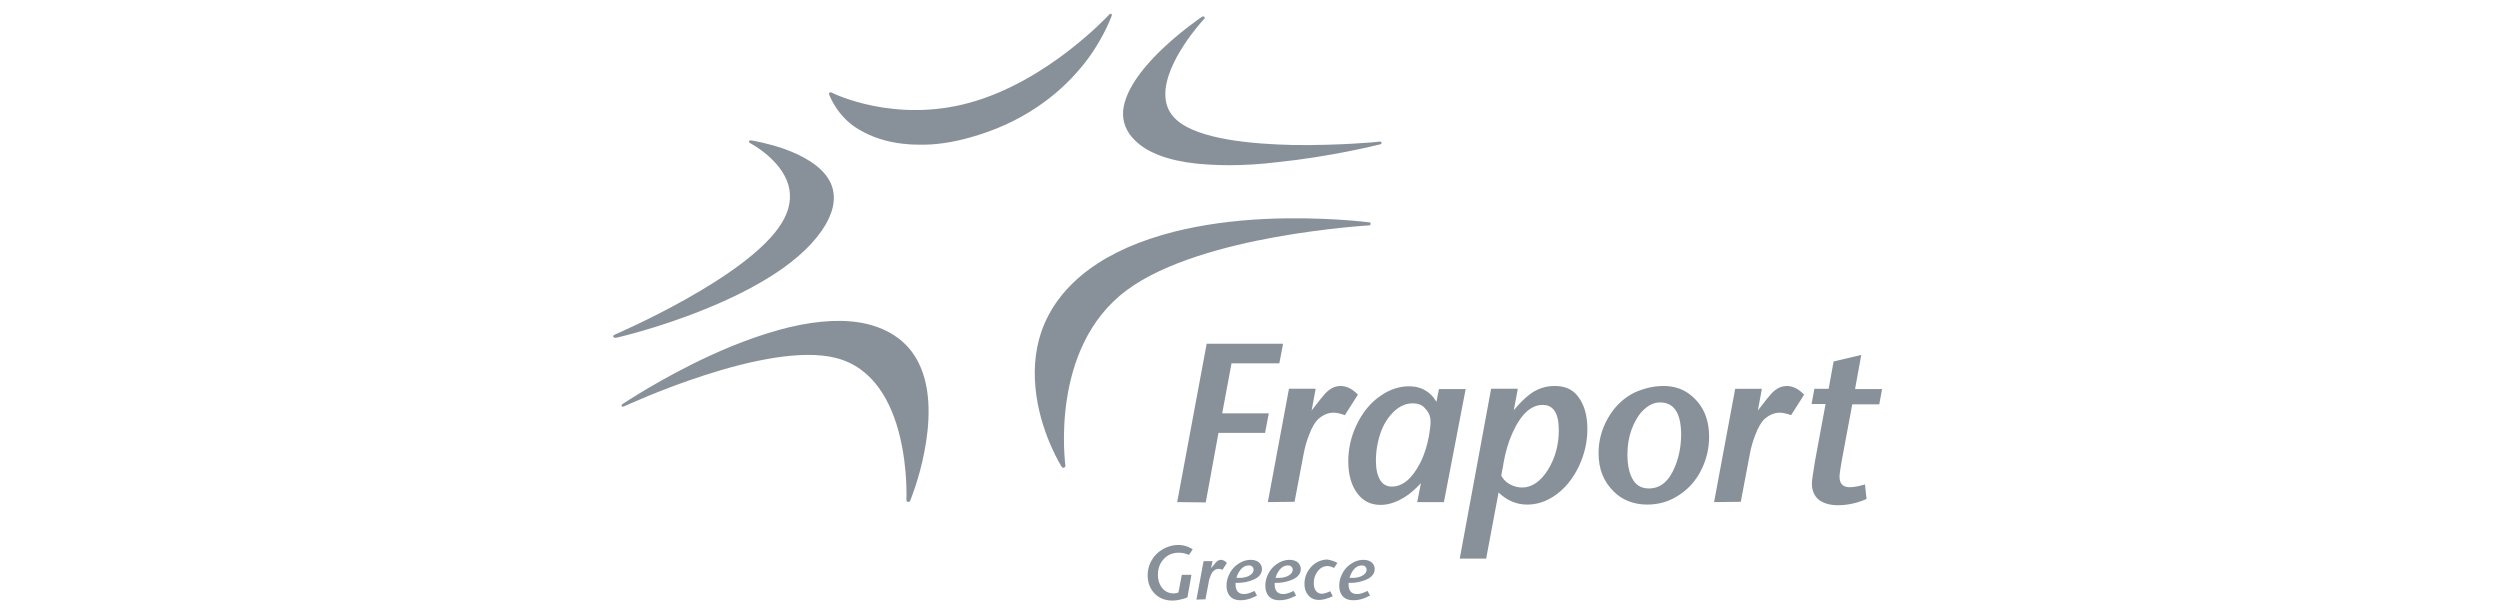 <svg xmlns="http://www.w3.org/2000/svg" xmlns:xlink="http://www.w3.org/1999/xlink" viewBox="0 0 805.1 197.8"><style>.st0{display:none}.st1{display:inline}.st2{fill:#fff}.st3{fill:#bdbfc1}.st4{fill:#89929a}.st10,.st5{fill:#889199}.st10{display:inline}</style><g id="GLOBALBLUE" class="st0"><g id="aia"><g class="st1"><path class="st2" d="M22.1 132.4V8.5h169.2l-55.5 88.1c-6.1-9.3-13.5-17.6-22.1-24.6-7.8-7-18.2-11.2-29.5-11.2-15.5 0-26.2 6.3-38.6 19.4 0 0-9.4 8.7-17.6 30.5-3 8.1-4.8 15.6-5.9 21.7zM73.9 185c-4.8 3.5-9.9 5.8-15.1 6.9H154c-1.1-5.7-3.7-19.1-4.4-22.6-3.7-18.6-10.1-35.3-18.2-48.9-6 9.2-14.3 21.1-23 31.7C91.5 172.8 73.9 185 73.9 185zm-36.8 2.9c-7.6-5.1-12.6-13.5-15-23.6v27.6h24.4c-3.2-.7-6.4-2-9.4-4zm104-82.6c6.4 12.1 14.5 38 17.5 55 .6 3.4 1 7 1 10.6 0 7.4-1.4 14.5-3.9 21h50V8.5h-10.9l-53.7 96.8zM94 148.7c-21 21.2-45 25.5-57.8 9.9s.8-44 .8-44C46.1 96.8 59.3 85 75.2 83.1c18.1-2.2 36 8.7 50.1 28-8 10.9-19.6 25.8-31.3 37.6z"/><path class="st3" d="M183.1 31.1l13.1 15.2 2.4-4L187.8 23l7.8-13.2c.8-1.4.3-3.2-1-4-1.4-.8-3.2-.4-4 1L182.8 20h-22l-2.4 4 19.6 4.1-4.8 9-5.9 1.5-1.7 2.9 7.1 1.5 4.6 5.4 1.7-2.9-1.5-5.9 5.6-8.5z"/></g><g class="st1"><path class="st2" d="M275.4 62.8L289 30.1l13.5 32.7h-27.1zm29.8-54.3h-32.4l-40.3 82.7h30.7l5.8-13.5h40l5.8 13.5h30.7L305.2 8.5zM415.9 29.2h-27.7v61.9h-30.9V29.2h-27.5V8.5H416v20.7zM518.7 91.2h-30.9V59.9h-34.2v31.3h-30.9V8.5h30.9v30.1h34.2V8.5h30.9v82.7zM597.2 91.2h-66.8V8.5h66.2V26h-35.3v14.5h32.3V58h-32.3v15.7h35.8l.1 17.5zM708.7 91.2h-26.4l-43.9-40.5v40.5h-30.5V8.5h26.4L678.2 49V8.5h30.5v82.7zM781.4 67.7c0 6.8-2.5 12.4-7.5 16.9-5.7 5.3-14 7.9-24.8 7.9-11.8 0-22-1.9-30.8-5.7V64.1c8.7 5.5 16.8 8.3 24.3 8.3 5.9 0 8.9-1.9 8.9-5.8 0-2.2-2.9-4.7-8.6-7.6-8-4-13.3-7.1-15.9-9.3-5.7-4.8-8.6-10.8-8.6-17.9 0-6.4 2.3-11.9 6.9-16.5 5.7-5.7 13.9-8.6 24.6-8.6 10.3 0 19.7 3 28.1 8.9v22c-8.4-7.3-15.8-10.9-22.2-10.9-5.8 0-8.6 1.9-8.6 5.7 0 2.5 3 5.3 8.9 8.3 8.7 4.3 14.2 7.4 16.6 9.3 5.8 5 8.7 10.8 8.7 17.7z"/><g><path class="st2" d="M237.5 107.9h-3.7v34.9h4.9v-34.9h-1.2zM273.8 107.9h-3.7v26.4c-3.5-4.1-22.6-26.4-22.6-26.4h-3.9v34.9h4.9v-26.4c3.5 4.1 22.7 26.4 22.7 26.4h3.8v-34.9h-1.2zM304.2 107.9h-27.8v4.5h12.1v30.4h4.9v-30.4h12.1v-4.5h-1.3zM325.7 107.9H307v34.9h20.3v-4.5h-15.4v-10.8h14.7V123h-14.7v-10.6h15v-4.5h-1.2zM349.3 129.6c-1.2-1.7-2.2-3-3.2-4 3.4-1.8 5.2-4.5 5.2-8.2 0-2.3-.8-9.6-11.8-9.6H330v34.9h4.9v-15.6h3.1c3.3 0 4.2.2 8 6.1l6 9.5h5.8l-8.5-13.1zm-10.2-6.9H335v-10.3h4c3.3 0 7.3.9 7.3 5.1 0 4.3-3.9 5.2-7.2 5.2z"/><path class="st2" d="M387.2 107.9h-3.7v26.4c-3.5-4.1-22.6-26.4-22.6-26.4H357v34.9h4.9v-26.4c3.5 4.1 22.7 26.4 22.7 26.4h3.8v-34.9h-1.2zM408.1 107.6H405.2l-15.9 35.1h5.2s4.5-10 5.1-11.2h14.2c.6 1.2 5.1 11.2 5.1 11.2h5.2l-16-35.1zm-6.6 19.4c1-2.2 3.7-8.2 5-11.2 1.3 3 4.1 9 5.1 11.2h-10.1zM444.4 107.9h-27.8v4.5h12.1v30.4h4.9v-30.4h12.1v-4.5h-1.3zM452.1 107.9h-3.7v34.9h4.9v-34.9h-1.2zM473.8 107.4c-10.2 0-18.2 7.8-18.2 17.9 0 10 8 17.9 18.2 17.9s18.3-7.8 18.3-17.9c-.1-10-8.1-17.9-18.3-17.9zm.1 31c-7.4 0-13.2-5.8-13.2-13.1 0-7.4 5.8-13.1 13.2-13.1 7.5 0 13.1 5.6 13.1 13.1s-5.6 13.1-13.1 13.1zM524 107.9h-3.7v26.4c-3.5-4.1-22.6-26.4-22.6-26.4h-3.9v34.9h4.9v-26.4c3.5 4.1 22.7 26.4 22.7 26.4h3.8v-34.9H524zM544.8 107.6H541.9L526 142.7h5.2s4.5-10 5.1-11.2h14.2c.6 1.2 5.1 11.2 5.1 11.2h5.2l-16-35.1zm-6.5 19.4c1-2.2 3.7-8.2 5-11.2 1.3 3 4.1 9 5.1 11.2h-10.1zM565.3 107.9h-3.7v34.9h20.8v-4.5h-15.9v-30.4h-1.2zM616 107.6H613.1l-15.9 35.1h5.2s4.5-10 5.1-11.2h14.2c.6 1.2 5.1 11.2 5.1 11.2h5.2l-16-35.1zm-6.4 19.4c1-2.2 3.7-8.2 5-11.2 1.3 3 4.1 9 5.1 11.2h-10.1zM636.5 107.9h-3.7v34.9h4.9v-34.9h-1.2zM661.9 129.6c-1.1-1.7-2.1-3-3.2-4 3.4-1.8 5.2-4.5 5.2-8.2 0-2.3-.9-9.6-11.8-9.6H642.7v34.9h4.9v-15.6h3.2c3.3 0 4.3.2 8 6.1l6 9.5h5.8l-8.7-13.1zm-10.2-6.9h-4.1v-10.3h4c3.3 0 7.3.9 7.3 5.1 0 4.3-3.9 5.2-7.2 5.2z"/><path class="st2" d="M679.7 107.9h-10.1v34.9h4.9v-15.2h4.9c11.1 0 11.9-7.6 11.9-9.9.1-6.2-4.3-9.8-11.6-9.8zm-.4 15.1h-4.8v-10.7h5.1c4.3 0 6.7 1.9 6.7 5.3 0 3.6-2.3 5.4-7 5.4zM710.6 107.4c-10.2 0-18.2 7.8-18.2 17.9 0 10 8 17.9 18.2 17.9s18.3-7.8 18.3-17.9c-.1-10-8.1-17.9-18.3-17.9zm0 31c-7.4 0-13.2-5.8-13.2-13.1 0-7.4 5.8-13.1 13.2-13.1 7.5 0 13.1 5.6 13.1 13.1s-5.6 13.1-13.1 13.1zM749.8 129.6c-1.1-1.7-2.2-3-3.2-4 3.4-1.8 5.2-4.5 5.2-8.2 0-2.3-.9-9.6-11.8-9.6H730.6v34.9h4.9v-15.6h3.2c3.3 0 4.2.2 8 6.1l6 9.5h5.8l-8.7-13.1zm-10.2-6.9h-4.1v-10.3h4c3.3 0 7.3.9 7.3 5.1 0 4.3-3.9 5.2-7.2 5.2zM780.3 107.9h-27.8v4.5h12.1v30.4h4.9v-30.4h12.1v-4.5h-1.3z"/></g><g><path class="st2" d="M233.8 192v-32.5h17.7v2.1h-15.2v13h14.8v2.1h-14.8v13.2h15.6v2.1h-18.1zM260.5 192v-32.5h2.5v30.4h16v2.1h-18.5zM284.5 192v-32.5h17.7v2.1H287v13h14.8v2.1H287v13.2h15.6v2.1h-18.1zM312.6 161.6v12.3h12.8v2.1h-12.8v16h-2.5v-32.5h16.7v2.1h-14.2zM344.4 161.6V192h-2.5v-30.4h-12.2v-2.1h26.9v2.1h-12.2zM386.4 192v-15.4h-21.7V192h-2.5v-32.5h2.5v15h21.7v-15h2.5V192h-2.5zM398.2 192v-32.5h17.7v2.1h-15.2v13h14.8v2.1h-14.8v13.2h15.6v2.1h-18.1zM440.8 167.9c0 3.9-2.8 6.4-8.5 6.4H427v-12.7h5.3c5.9 0 8.5 2.6 8.5 6.3zM449 192l-7.3-11.2c-1.5-2.3-2.8-4.1-4.3-5 4.1-1.5 6.2-4.1 6.2-7.9 0-4.3-2.8-8.4-10.8-8.4h-8.3V192h2.5v-15.6h4.4c3.9 0 5.1.5 9 6.7l5.7 8.9h2.9zM453.3 192v-32.5h2.5V192h-2.5zM494.7 175.7c0 8.1-6.3 14.3-14.4 14.3s-14.5-6.2-14.5-14.3c0-8.1 6.4-14.3 14.5-14.3s14.4 6.2 14.4 14.3zm2.7 0c0-9.3-7.6-16.7-17.2-16.7s-17.1 7.3-17.1 16.7c0 9.3 7.5 16.7 17.1 16.7 9.6 0 17.2-7.3 17.2-16.7zM509.8 192.4c-2.7 0-5.5-1-8.3-2.9v-3c3.6 2.6 5.7 3.5 8.2 3.5 3.9 0 6.9-2.8 6.9-6.5 0-9.2-15.5-5.2-15.5-15.9 0-4.8 4.2-8.6 9.3-8.6 2.5 0 5 .7 7.5 2v2.8c-3.3-1.9-5-2.5-7.3-2.5-3.9 0-6.9 2.7-6.9 6.2 0 8.7 15.5 4.5 15.5 15.9 0 5.1-4.1 9-9.4 9zM554.8 192.3h-.7l-13.7-32.8h2.5l11.5 27.5 11.4-27.5h2.5l-13.5 32.8zM574 192v-32.5h17.7v2.1h-15.2v13h14.8v2.1h-14.8v13.2h15.6v2.1H574zM626.1 192l-24.7-28.4V192h-2.5v-32.5h2.2l24.6 28.4v-28.4h2.5V192h-2.1zM637.3 192v-32.5h2.5V192h-2.5zM647.8 192l-.2-.7 24.3-29.7h-23.2v-2.1h27.1l.2.9-24.3 29.5h24.5v2.1h-28.4zM682.8 192v-32.5h17.7v2.1h-15.2v13h14.8v2.1h-14.8v13.2h15.6v2.1h-18.1zM709.1 192v-32.5h2.5v30.4h16v2.1h-18.5zM756.9 175.7c0 8.1-6.3 14.3-14.4 14.3s-14.5-6.2-14.5-14.3c0-8.1 6.4-14.3 14.5-14.3s14.4 6.2 14.4 14.3zm2.7 0c0-9.3-7.6-16.7-17.2-16.7s-17.1 7.3-17.1 16.7c0 9.3 7.5 16.7 17.1 16.7 9.7 0 17.2-7.3 17.2-16.7zM772.1 192.4c-2.7 0-5.5-1-8.3-2.9v-3c3.6 2.6 5.7 3.5 8.2 3.5 3.9 0 6.9-2.8 6.9-6.5 0-9.2-15.5-5.2-15.5-15.9 0-4.8 4.2-8.6 9.3-8.6 2.5 0 5 .7 7.5 2v2.8c-3.3-1.9-5-2.5-7.3-2.5-3.9 0-6.9 2.7-6.9 6.2 0 8.7 15.5 4.5 15.5 15.9 0 5.1-4.1 9-9.4 9z"/></g></g></g><g id="Layer_4" class="st1"><path class="st4" d="M301 136.4c-16.5 0-26.5-8.1-26.5-16.5V77.4c0-8.4 10-16.5 26.5-16.5 10.6 0 18.3 2 22.7 4.4v6.6c-2.5-1.1-11.4-4.7-22.7-4.7-12 0-17.9 6.1-20.3 9.7v43.8c2.4 3.5 8.2 9.7 20.3 9.7 8.5 0 15.2-2 19.1-3.4v-25.1h-14.8c-1.8 0-3.2-1.3-3.2-3.1s1.4-3.2 3.2-3.2h21.1v35.3c-4.4 3.1-14.7 5.5-25.4 5.5M340 135.7V64.1c0-1.8 1.4-3.1 3.1-3.1 1.8 0 3.2 1.3 3.2 3.1v71.6H340zM378.9 136.4c-9.1 0-21.1-3.8-21.1-12.8V95.3c0-9 12-12.8 21.1-12.8 9 0 21.1 3.8 21.1 12.8v28.3c0 8.9-12 12.8-21.1 12.8m14.8-41.8c-3.1-3.7-8-5.9-14.8-5.9-6.8 0-11.8 2.2-15 5.9v29.7c3.1 3.5 8.1 6 15 6 6.8 0 11.8-2.5 14.8-6V94.6zM434 136.4c-9.1 0-21.2-3.8-21.2-12.8V63.9c0-1.7 1.4-3.1 3.2-3.1 1.8 0 3.1 1.3 3.1 3.1v22c4.4-2.4 11-3.5 15.9-3.5 9 0 20.1 3.8 20.1 12.8v28.3c0 9-12.1 12.9-21.1 12.9m14.9-41.8c-3.1-3.7-7.2-5.9-13.9-5.9-6.8 0-12.7 2.2-15.9 5.9v29.7c3.2 3.5 8.1 6 15 6 6.7 0 11.8-2.5 14.8-6V94.6zM490 136.4c-10.1 0-23.4-2.1-23.4-10.7v-9c0-7.1 9.2-8.2 17.6-10.4l18.4-4.2v-7.4c-3.2-3.7-8.1-5.9-15-5.9-6.8 0-14.3 2-16.4 2.7V85c3.7-1.7 11.7-2.4 16.4-2.4 9.1 0 21.1 3.8 21.1 12.8v38.3c-4.6 1.1-11.8 2.7-18.7 2.7m12.6-27.9l-17.1 3.9c-9.7 2.2-11.9 2.6-12.7 4.1v9.3c3.2 3.7 8.6 4.5 17.2 4.5 3.4 0 8.2-.9 12.6-1.8v-20zM522 135.7V64.1c0-1.8 1.3-3.1 3.1-3.1s3.2 1.3 3.2 3.1v71.6H522zM612.4 135.7h-38.6V64.8c0-1.8 1.3-3.2 3.1-3.2h33c8.5 0 14 10.4 14 19.4 0 5.4-1.9 12.3-5.2 16.6 4.8 3.7 7.7 11.2 7.7 17.9-.2 9.2-5.5 20.2-14 20.2m-1-67.9h-31.6v27.6h32.4c2.9-3.2 5.1-8 5.1-14.4.1-6.8-2.3-10-5.9-13.2m2.6 33.8h-34.2v27.8H614c3.3-3.2 5.9-7 5.9-13.9.1-6.8-2.5-10.7-5.9-13.9M638.4 135.7V64.1c0-1.8 1.3-3.1 3.1-3.1s3.2 1.3 3.2 3.1v71.6h-6.3zM679.5 136.4c-9.2 0-21.2-3.8-21.2-12.8V83.1h6.2v41c3.2 3.5 8.1 6 15 6 6.7 0 11.8-2.4 14.8-6v-41h6.2v40.4c.1 9-12 12.9-21 12.9M718.7 112.6v11.7c3.1 3.5 8.1 6 14.8 6 7.7 0 11.8-1.3 14.8-2.4 1.7-.6 3.4.2 3.9 1.9.6 1.7-.2 3.3-1.9 3.9-5.2 1.9-9.7 2.7-16.8 2.7-9.1 0-21.1-3.8-21.1-12.8V95.3c0-9 12-12.8 21.1-12.8 9 0 21.1 3.8 21.1 12.8v17.3h-35.9zm14.9-23.9c-6.7 0-11.8 2.2-14.8 5.9v11.7h29.7V94.6c-3.1-3.7-8.2-5.9-14.9-5.9M229.2 108.1l-.3-.2-.3-.2-.6-.6-.5-.3c-.3-.2-8.4-7-23-14.8 6.7-5.9 13.2-12.3 19.2-19l.5-.5.6-.7.3-.3.3-.3.1-.1h-1.2l-.9-.1h-.7l-2.7-.3c-4-.5-12-1.9-21.7-5.1 1.7-7.7 4.1-15.6 7.5-23.3l.2-.7.3-.9.2-.5.2-.5.1-.2h-.2l-.5.1-.5.1-.9.2-.8.2c-.1 0-.6.1-1.4.3-3.7.9-13.7 3.3-27.2 5.3.6-6.1.9-12.8 1.2-19.7v-8.8l-.2.1-.7.5-.7.5-.5.3c-.1 0-9.7 5.7-21.3 16.4-5.4-7.1-9.7-15-12.5-23.7l-.2-.7-.3-.9-.3-1.4-.1-.2-.1.2-.3.3-.2.5-.6.8-.5.6c-.6.9-6.1 9.3-13.4 23.9-6.4-5.8-13.2-11.2-20.3-16.2l-.6-.3-.7-.5-.3-.2-.3-.2-.1-.1v2.7s-.1 1.2-.2 3.4c-.3 4.1-1.2 12.5-2.8 23.1-9.2-1.7-17.8-4-25.6-7l-1.1-.5-1.6-.8-.7-.2-.7-.2-.3-.1.2.3.5.6.5.6.8 1.3.7.9s.1.2.3.5c1.3 2 7.7 12.6 8 25.3-8.5.7-17.2 1.9-25.7 3.4l-.7.1-.8.1-.5.1-.5.1h-.2l.1.1.3.3.2.3.6.6.5.5c.3.3 7.9 8.4 19 17.4-4.8 6.2-12.1 11.7-21.6 16.3l-.7.3-.9.5-.5.2-.5.2-.2.1.2.1.5.2.5.2.9.3.7.3c.1 0 1.5.6 3.8 1.7 4.6 2 11.9 5.3 20.7 9.8-4.2 7.9-8.8 14.8-13.9 21l-.5.5-.6.7-.2.3-.2.3-.1.1h2.6c.2 0 2.6.1 5.7.1 4.6 0 12-.2 21.6-1.4-1.4 8.4-2.7 16.7-3.7 25.2l-.1.7-.1.9v.5l-.1.5v.2l.2-.1.5-.2.3-.2.8-.5.7-.3c.7-.3 1.5-.8 2.1-1.1 3.5-1.8 11-5.2 21.4-9.1 1.7 7.9 4.1 16.1 7.3 24.3l.3.8.3 1.1.2.6.2.6.1.2.1-.2.2-.5.2-.5.5-1.1.3-.8c.1-.1.2-.5.5-.9 1.3-2.2 4.8-8.2 10.8-13.5 2.4-2.1 4.8-3.9 7.4-5.3 8.1 7.7 13.8 16.7 16 21.3 1.3 2.7 2.1 4.8 2.1 4.8l.2-2.9c.2-2.6.3-3.4.5-4.8.5-4.1 1.9-12.5 6.5-22.4 7.8 1.4 16 5 24.6 10.6l.6.3.8.5.3.2.3.2.2.1v-2.5c-.1-1.1-.7-11.1-4.2-25.9 3.9-.2 7.8-.2 11.4-.2 5.2 0 10.4.1 15.3.6l.9.1 1.3.1H218.7l-.2-.2-.5-.5-.5-.5-.9-.9-.7-.7s-.2-.2-.8-.9c-2.2-2.5-7.8-9.3-12.4-20 7.2-4.1 15.2-7.7 23.9-10.5l.6-.2.8-.2.3-.1.3-.1.2-.1h.4zm-9.6-35.2c-5.7 6.1-11.7 12-18 17.4-1.8-.9-3.7-1.9-5.5-2.8v-2.4c0-5.7.6-11.5 1.7-17.4 9.9 3.3 18.4 4.7 21.8 5.2m-110.8 62.5c-3.3-2.1-6.7-4.1-10.3-6.1-1.1-.6-2.1-1.2-3.1-1.8 1.4-6.4 2.9-12.8 4.6-19.2 3.4 1.8 6.7 3.2 9.9 4.4-.8 5.8-1.3 11.7-1.3 17.6.1 1.6.1 3.4.2 5.1m-15.7 3.3l1.7-8.4c3.5 2 7.1 4.1 10.6 6.2l-12.3 2.2zm4.2-31.7c-1.7 6.2-3.2 12.7-4.6 19.1-4.4-2.5-9-4.8-13.4-7.2 2.8-5.5 5.5-11.5 8-17.9 3.4 2.2 6.8 4.2 10 6m-9-8.8c3.4-9.1 6.4-19.1 8.8-29.4h2.2c3.3 0 6.7.1 10.1.2-4.4 11.5-8.3 23.3-11.4 35.2-3.1-1.7-6.4-3.9-9.7-6m12.5 7.3c3.4-12.4 7.4-24.6 11.9-36.5 4 .2 8 .6 12 1.1-7.1 12.6-11.9 26-14.3 39.8-3.2-1.2-6.5-2.6-9.6-4.4m25.3-38.2c-4.1-.5-8.2-.8-12.5-1.1 1.5-4 3.2-8.1 5-12.1.5-1.1.9-2.1 1.4-3.2 4.4.2 9 .3 13.5.3h3.8c-4.1 5.3-7.9 10.7-11.2 16.1m13.3-14c5.3 6 10.4 12.5 14.8 19.2-8.2-2-16.6-3.7-25-4.7 3-4.9 6.4-9.9 10.2-14.5m-11.8 17.1c9.8 1.2 19.6 3.1 29 5.5 2.4 3.5 4.6 7.2 6.7 10.8-1.3 3.2-2.8 6.1-4.4 8.7-7.3 12-17.2 18.1-29.7 18.1-5 0-10.4-.9-16.1-2.9 2.3-13.8 7.2-27.4 14.5-40.2m33.2 6.7c1.9.5 3.7 1.1 5.4 1.7-.5 1.7-1.1 3.2-1.5 4.7-1.3-2.1-2.6-4.3-3.9-6.4m-2.3-3.5c-5.2-7.9-11-15.3-17.2-22.4 7.3-.2 15-.7 22.7-1.7 2.4 1.9 4.8 3.8 7.4 5.4-1.1 7.8-2.5 14.8-4.2 21-2.9-.7-5.9-1.6-8.7-2.3m9.5-24.5c1.3-.1 2.7-.3 4.1-.5l-.3 3.3c-1.3-.9-2.6-1.9-3.8-2.8m1 30.6c8 2.6 15.8 5.7 23.2 9.1.3.2.8.3 1.2.6.1 2.5.3 5 .6 7.3-5.4 4.2-11 8.1-16.7 11.8-3.2-7.4-6.7-14.7-10.6-21.7.7-2.2 1.6-4.7 2.3-7.1m8.2 36.8c1.9 4.8 3.5 9.9 5.1 14.8-3.2 3.1-6.1 6.2-8.7 9.5-14.6 1.7-29.4 4.6-44.3 9-5-3.9-10.6-7.8-16.6-11.8 22.5-5.2 43.7-13.8 63-25.4.6 1.2 1 2.5 1.5 3.9m6 17.9c.5 1.8 1.1 3.7 1.4 5.5-2.4.1-4.7.3-7.1.6 1.8-2.1 3.7-4.2 5.7-6.1m1.4-5.3c-1.9-6.1-4-12.1-6.5-18 5.5-3.4 11-7.2 16.1-11.2 1.1 6.4 2.7 12.5 5.1 18.4-5.2 3.2-10.2 6.9-14.7 10.8m11.7-38.4c1.1.5 2.1 1.1 3.1 1.5-.9.8-1.9 1.5-2.7 2.2-.3-1.1-.4-2.4-.4-3.7m-21.2-42.5c13-1.9 23-4.1 26.9-5.1-2.8 7-5.1 14-6.6 20.9-5-1.8-9.7-3.9-14-6.2-2.4-1.3-4.7-2.7-7-4.1.3-1.8.5-3.7.7-5.5m12.1 15.5c2.5 1.1 5.1 2.1 7.8 3.1-1.2 6.2-1.8 12.4-1.8 18.4v.9c-7.5-3.4-15.4-6.6-23.4-9.2 1.8-6 3.2-12.8 4.2-20.1 4.2 2.5 8.5 4.8 13.2 6.9m-21.4-36.3c2.5-1.9 5-3.7 7.3-5.2l.1-.1.5-.2.1 3.8c-.2 7.1-.7 13.9-1.3 20.1-2.6.3-5.2.7-7.5.9-3.7-3.1-7.1-6.5-10-10 3.4-3.4 7.1-6.5 10.8-9.3M161 47.1c-5.9.6-12 1.1-17.8 1.2l.1-.1c2.8-3.3 6.2-6.5 9.5-9.5 2.5 2.8 5.2 5.7 8.2 8.4m-27.1-24.3c2.1-3.8 3.8-6.5 4.8-8.1.1-.1.1-.2.2-.2 2.9 8 7 15.4 12.1 21.9-3.3 3.2-5.8 5.9-9.2 9.7-.6.6-2.4 2.6-2.4 2.6-3.8-4.1-8.6-8.5-12.6-12.3 2.3-4.9 4.8-9.3 7.1-13.6m-8.4 16.3c3.3 3.1 6.6 6.2 9.7 9.4h-1.7c-4.1 0-8.2-.1-12.3-.3 1.4-3.1 2.9-6.2 4.3-9.1m-20.8-17.2c6.6 4.7 12.7 9.8 18.6 15.1-1.8 3.5-3.4 7.3-5.1 11-5.8-.3-11.2-1.1-16.5-1.9 1.9-11.6 2.7-20.6 3-24.2M101.2 49c5.1.8 10.4 1.4 15.8 1.8-2.2 5.1-4.4 10.3-6.4 15.4-3.7-.2-7.4-.2-11.2-.2h-1.7c1.4-5.6 2.6-11.3 3.5-17M76 42.7c6.8 2.4 14.4 4.4 22.3 5.7-1.1 5.9-2.2 11.8-3.5 17.4-4 .1-8 .2-12 .6-.3-10.1-4.3-19.1-6.8-23.7m6.7 26.7c3.8-.2 7.7-.5 11.4-.6-2.4 9.8-5.2 19.1-8.4 27.8-2-1.4-4-2.8-5.9-4.2-1.2-.9-2.5-1.9-3.7-2.8 4.2-6.2 6.4-13.1 6.6-20.2m-20.3 8c-1.8-1.7-3.4-3.3-5.1-4.8 7.5-1.3 15.1-2.4 22.6-2.9-.3 6.5-2.4 12.6-5.9 18-4-3.4-7.9-6.8-11.6-10.3m-7.6 29.9c8.5-4.4 15.1-9.7 19.8-15.7 1.2.9 2.4 1.9 3.7 2.8 2.2 1.7 4.5 3.3 6.6 4.8-2.5 6.5-5.2 12.6-8.1 18.3-10-4.9-18-8.5-22-10.2M68 140.6h-2.5c4.5-5.7 8.6-12.1 12.4-19.2 4.8 2.5 9.5 5.1 14.1 7.5-.7 3.3-1.4 6.8-2 10.3-9.6 1.2-17.3 1.4-22 1.4M89.1 165c.9-7.8 2.1-15.6 3.4-23.3 5.4-.7 10.8-1.7 16.3-2.8l.1.1c.3 5.5 1.2 11.2 2.2 16.7-10.9 4-18.8 7.8-22 9.3m22.5-29.6c-.1-1.8-.1-3.4-.1-5.2 0-5.5.3-11.1 1.2-16.5 5.9 1.9 11.5 2.9 16.7 2.9 13.5 0 24.4-6.6 32.2-19.6 1.3-2.1 2.5-4.5 3.7-7 3.5 6.4 6.7 13.1 9.5 19.8-19.5 11.9-40.7 20.5-63.2 25.6m.4 5.6c5 3.3 9.7 6.6 13.9 9.8-4.1 1.2-8.1 2.6-12 3.9-.9-4.5-1.6-9.1-1.9-13.7m16.4 27.7c-3.9 4-6.6 8-7.9 10.1-2.6-7.2-4.7-14.3-6.1-21.3 4.7-1.7 9.4-3.2 14.3-4.6 3.4 2.7 6.6 5.4 9.5 8.1-3.5 2.1-6.8 4.6-9.8 7.7m28.2 10.1c-3.2-5.5-7.8-11.3-13.5-17.1 4.7-2.2 9.9-3.3 15.2-3.3 1.4 0 2.9.1 4.5.2-4 8.8-5.6 16.3-6.2 20.2m8.8-25.5c-.5.8-.9 1.8-1.4 2.7-1.9-.2-3.8-.3-5.8-.3-6.1 0-11.9 1.3-17.3 4-2.7-2.5-5.7-5.1-8.8-7.7 13.1-3.7 26.3-6.4 39.2-8-2.2 3-4.2 6.2-5.9 9.3m23.8 11.4c0 .3.1.8.1 1.1-7.8-4.7-15.3-7.9-22.5-9.3 2.2-4.6 5.1-9 8.1-13 3.4-.3 7-.7 10.3-.8.9 3.8 1.7 7.4 2.4 11.1.8 3.8 1.4 7.4 1.6 10.9m22.6-25a244.28 244.28 0 00-24.2 0c-.6-2.5-1.3-5.1-2.1-7.5 4.5-4.1 9.5-7.9 15-11.2 4 9.1 8.8 15.6 11.3 18.7m-9.9-22.9c-2.4-6-4-12.5-5-19 1.7-1.3 3.4-2.7 5.1-4.1 5.3 2.8 10.3 5.8 15 8.8 2.2 1.5 4.5 3.1 6.4 4.5l.1.1c-7.8 2.8-14.9 6-21.6 9.7"/></g><g id="Layer_3"><g class="st1"><path class="st2" d="M551.2 128.7l.9-4.7h4.4l1.6-8.5 8.5-2.1-2 10.6h8.4l-.9 4.7h-8.4l-3.2 17c-.5 2.7-.8 4.5-.8 5.4 0 2.2 1.1 3.3 3.2 3.3 1.2 0 2.8-.3 4.7-.9l.5 4.5c-3.1 1.3-6.1 2-8.8 2-2.5 0-4.5-.5-5.8-1.6-1.5-1.2-2.2-2.8-2.2-5.1 0-.9.3-3.2 1-6.9l3.2-17.7h-4.3zM521 159.1l6.5-35.1h8.3l-1.3 6.7 2.7-3.4c1.1-1.3 1.9-2.3 2.6-2.8 1.1-.9 2.3-1.3 3.7-1.3 1.8 0 3.6.9 5.4 2.7l-4.1 6.3c-1.3-.5-2.5-.7-3.5-.7-1.7 0-3.3.7-4.7 2-1 1-2 2.6-2.9 4.9-.8 1.9-1.3 3.9-1.7 6.1l-2.8 14.7-8.2-.1zm-16.8-30.8c-2 0-3.9.9-5.6 2.8-1.3 1.5-2.4 3.4-3.3 5.7-.8 2.4-1.3 4.9-1.3 7.7 0 3 .5 5.4 1.5 7.3 1.1 2.1 2.8 3.2 5.2 3.2 3.6 0 6.2-2.2 8.1-6.7 1.3-3 1.9-6.4 1.9-10.2 0-6.6-2.1-9.8-6.5-9.8m1.1-5.1c3.2 0 6 .9 8.3 2.7 3.9 3 5.9 7.4 5.9 13.1 0 3.5-.7 6.7-2.2 9.9-1.7 3.6-4.2 6.4-7.5 8.4-2.9 1.8-6 2.7-9.4 2.7-4.2 0-7.6-1.3-10.4-4-3.1-3-4.7-7-4.7-12 0-3.8 1-7.4 2.9-10.7 2-3.5 4.7-6.2 8.1-7.9 2.8-1.5 5.8-2.2 9-2.2m-37.4 5.8c-3.7 0-6.8 3-9.4 8.9-1.3 2.8-2.2 5.9-2.7 9.1-.2 1.2-.3 2-.3 2.2-.2 1-.3 1.5-.3 1.6 0 .1 0 .3.1.4 0 .1.1.2.2.3.6.9 1.5 1.7 2.6 2.3 1.1.6 2.3.9 3.5.9 3 0 5.7-1.8 8-5.5 2.3-3.6 3.4-7.7 3.4-12.3-.1-5.2-1.8-7.9-5.1-7.9m-25.7 47.6L452 124h8.3l-1.2 6.7c1.7-2.1 3.3-3.6 4.7-4.7 2.4-1.9 5.1-2.8 8-2.8 3.1 0 5.6 1.1 7.2 3.3 1.9 2.5 2.9 5.8 2.9 10.1 0 3.9-.9 7.7-2.6 11.4-2 4.2-4.7 7.4-8 9.5-2.6 1.6-5.2 2.4-8 2.4-3.3 0-6.2-1.3-8.8-3.8l-3.8 20.4-8.5.1zm-14.6-48c-2.5 0-4.8 1.2-6.9 3.7-1.8 2.1-3.1 4.8-3.8 8.1-.4 2-.7 4-.7 6.1 0 2.5.4 4.4 1.3 5.8.9 1.4 2.1 2.1 3.7 2.1 3.4 0 6.3-2.4 8.7-7.2 1.3-2.6 2.2-5.4 2.8-8.6.3-1.8.5-3.2.5-4.3 0-1.7-.5-3-1.6-4-.9-1.2-2.3-1.7-4-1.7m9.7 30.5H429l1.1-5.9c-1.9 1.9-3.5 3.3-4.9 4.3-2.6 1.7-5.1 2.5-7.6 2.5-3 0-5.4-1.1-7.1-3.4-1.9-2.5-2.9-5.9-2.9-10 0-3.8.8-7.5 2.4-11 1.9-4.2 4.6-7.4 8-9.6 2.7-1.8 5.5-2.7 8.4-2.7 2.7 0 4.9.8 6.6 2.5.5.5 1.1 1.3 1.8 2.3l.7-3.9h8.3l-6.5 34.9zm-54.5 0l6.5-35.1h8.3l-1.3 6.7 2.7-3.4c1.1-1.3 1.9-2.3 2.6-2.8 1.1-.9 2.3-1.3 3.7-1.3 1.8 0 3.6.9 5.4 2.7l-4.1 6.3c-1.3-.5-2.5-.7-3.5-.7-1.7 0-3.3.7-4.7 2-1 1-2 2.6-2.9 4.9-.8 1.9-1.3 3.9-1.7 6.1l-2.8 14.7-8.2-.1zm-28.1 0l9.1-49.1h23.6l-1.1 6h-14.8l-2.9 15.5h14.5l-1.1 6h-14.5l-4 21.5-8.8.1z"/><path class="st2" d="M370.9 54.7c-3.7 0-7-.2-10.1-.5-8.8-1-15.3-3.4-19.2-7.2-2.7-2.6-3.9-5.7-3.6-9.3.6-7 7.3-14.6 12.7-19.7 5.9-5.5 11.7-9.4 11.8-9.4.1-.1.4-.2.7 0 .2.2.2.5.1.6-.1.2-12.6 13.6-12.1 24.1.1 3 1.3 5.6 3.6 7.5 6.7 6 23.4 7.5 36.1 7.7 14.1.2 26.6-1 26.7-1 .2 0 .5 0 .6.3.1.4-.3.6-.5.6-1.6.4-15.6 3.8-31.5 5.5-5.6.6-10.7.8-15.3.8m-80.5-8.5c7.7-2.1 14.7-5.3 20.9-9.5 5-3.4 9.5-7.4 13.4-12 6-7.1 9.1-14.8 9.6-16.2 0 0 .2-.4-.1-.6-.1-.1-.4-.1-.6.1-.3.4-19.1 20.8-43.4 27.4-23.1 6.3-41.8-2.7-42.7-3.2-.1-.1-.3-.1-.6 0s-.2.4-.2.6c.5 1.2 2.9 7.2 9.2 10.9 4 2.4 8.6 3.9 13.6 4.5 1.7.2 3.4.3 5.1.3 5.1 0 10.3-.7 15.8-2.3m-110.3 61.6c-.1-.2.1-.4.3-.5.4-.2 41.4-17.7 51.7-34.5 2.5-4 3.2-8 2.1-11.9-2.3-8-11.6-12.9-12-13.1-.1-.1-.3-.3-.2-.5.1-.3.5-.3.6-.3.5.1 5.2.8 10.4 2.7 5 1.8 11.6 5 14.1 10.3 1.8 3.8 1.3 8.2-1.5 13-3.1 5.4-8.5 10.5-16 15.4-6 3.9-13.3 7.6-21.7 11-14.5 5.8-27.2 8.8-27.3 8.8-.1 0-.4 0-.5-.4m91.9 50.9c0-.1 2.8-6.7 4.4-15.3 1.5-7.9 2.5-19.1-1.9-27.7-3.1-6.1-8.5-10-16-11.8-6.6-1.5-14.7-1.2-24 1-7.4 1.8-15.7 4.8-24.6 8.8-14.9 6.9-26.4 14.6-26.9 14.9-.1.1-.5.3-.2.7.1.2.5.2.6.1.4-.2 44.1-20.6 65.8-15 23.5 6.1 21.7 43.6 21.7 44 0 .2.1.5.5.5.2.2.5.1.6-.2m47.6-10.2c-.4.2-.6-.1-.7-.2-.1-.1-5.9-9.5-7.8-21.7-1.1-7.2-.6-13.9 1.4-19.9 2.6-7.6 7.6-14.2 14.9-19.5 6.9-5.1 15.8-9 26.3-11.6 8.4-2.1 18-3.4 28.3-3.9 17.3-.8 31.2 1 31.9 1.1.2 0 .5.1.5.5 0 .2-.2.4-.6.5-.1 0-13.2.7-29.2 3.6-14.4 2.6-34.1 7.6-45.9 16.4-24 17.9-19 53.9-18.9 54.3.3.1 0 .3-.2.4"/></g><g class="st1"><path class="st2" d="M356.1 181.7h3l-1.3 7c-1.6.6-3.2.9-4.6.9-2.2 0-4-.7-5.5-2.1-1.5-1.4-2.2-3.3-2.2-5.7 0-2 .5-3.8 1.6-5.3 1-1.4 2.3-2.5 3.9-3.3 1.3-.6 2.6-.9 4-.9 1.6 0 3.1.4 4.4 1.3l-1.2 1.7c-1.1-.5-2.2-.7-3.1-.7-1.8 0-3.2.6-4.4 1.8-1.3 1.3-2 3-2 5.1 0 1.7.4 3.1 1.3 4.1.9 1.1 2.1 1.6 3.5 1.6.5 0 1.1-.1 1.5-.3l1.1-5.2zM360.6 189.3l2.2-11.9h2.8l-.4 2.3.9-1.2c.4-.5.7-.8.9-1 .4-.3.8-.5 1.3-.5.6 0 1.2.3 1.8.9l-1.4 2.1c-.5-.2-.8-.2-1.2-.2-.6 0-1.1.2-1.6.7-.3.3-.7.9-1 1.7-.3.7-.5 1.3-.6 2.1l-.9 5h-2.8zM372.8 184.2v.5c0 2 .9 2.9 2.6 2.9.8 0 1.6-.2 2.4-.6.2-.1.5-.2.8-.4l.7 1.5c-.8.4-1.4.7-1.9.9-1 .4-2.1.6-3.2.6-1.3 0-2.4-.4-3.1-1.1-.9-.8-1.3-2-1.3-3.4 0-1.3.3-2.5 1-3.7.8-1.5 1.9-2.6 3.3-3.4 1.1-.6 2.2-.9 3.3-.9 1.1 0 1.9.3 2.5.8.6.5 1 1.2 1 2 0 1.5-.9 2.6-2.7 3.4-1.4.6-3 .9-4.7.9h-.7zm.2-1.6h.8c1.1 0 2.1-.2 2.9-.5 1-.5 1.5-1.1 1.5-1.9 0-.4-.1-.7-.4-1-.3-.3-.6-.4-1-.4-1.1 0-2.1.6-2.9 1.8-.3.5-.6 1.1-.9 2zM384.9 184.2v.5c0 2 .9 2.9 2.6 2.9.8 0 1.6-.2 2.4-.6.2-.1.5-.2.8-.4l.7 1.5c-.8.4-1.4.7-1.9.9-1 .4-2.1.6-3.2.6-1.3 0-2.4-.4-3.1-1.1-.9-.8-1.3-2-1.3-3.4 0-1.3.3-2.5 1-3.7.8-1.5 1.9-2.6 3.3-3.4 1.1-.6 2.2-.9 3.3-.9 1.1 0 1.9.3 2.5.8s1 1.2 1 2c0 1.5-.9 2.6-2.7 3.4-1.4.6-3 .9-4.7.9h-.7zm.3-1.6h.8c1.1 0 2.1-.2 2.9-.5 1-.5 1.5-1.1 1.5-1.9 0-.4-.1-.7-.4-1-.3-.3-.6-.4-1-.4-1.1 0-2.1.6-2.9 1.8-.4.5-.7 1.1-.9 2zM404.4 178l-1 1.5c-.7-.4-1.4-.6-2-.6-1.1 0-2.1.5-2.9 1.5-.9 1-1.3 2.3-1.3 3.8 0 1.1.2 1.9.7 2.5.4.6 1 .9 1.8.9.7 0 1.5-.3 2.6-.8l.7 1.6c-1.6.8-3.1 1.2-4.3 1.2-1.2 0-2.2-.4-3-1.1-1-.9-1.5-2.2-1.5-3.9 0-1.4.4-2.8 1.2-4 .8-1.3 1.9-2.3 3.3-2.9.9-.4 1.8-.6 2.7-.6.9 0 2 .3 3 .9zM407.8 184.2v.5c0 2 .9 2.9 2.6 2.9.8 0 1.6-.2 2.4-.6.2-.1.5-.2.8-.4l.7 1.5c-.8.4-1.4.7-1.9.9-1 .4-2.1.6-3.2.6-1.3 0-2.4-.4-3.1-1.1-.9-.8-1.3-2-1.3-3.4 0-1.3.3-2.5 1-3.7.8-1.5 1.9-2.6 3.3-3.4 1.1-.6 2.2-.9 3.3-.9 1.1 0 1.9.3 2.5.8.6.5 1 1.2 1 2 0 1.5-.9 2.6-2.7 3.4-1.4.6-3 .9-4.7.9h-.7zm.3-1.6h.8c1.1 0 2.1-.2 2.9-.5 1-.5 1.5-1.1 1.5-1.9 0-.4-.1-.7-.4-1-.3-.3-.6-.4-1-.4-1.1 0-2.1.6-2.9 1.8-.4.5-.7 1.1-.9 2z"/></g></g></g><g id="Layer_7"><g id="Layer_3_1_"><path class="st5" d="M583.4 130.1l.9-4.9h4.6l1.6-8.8 8.9-2.1-2 11h8.7l-.9 4.9h-8.7l-3.3 17.7c-.5 2.9-.8 4.7-.8 5.6 0 2.3 1.1 3.4 3.3 3.4 1.3 0 2.9-.3 4.9-.9l.5 4.7c-3.2 1.4-6.3 2-9.2 2-2.6 0-4.6-.6-6.1-1.7-1.5-1.2-2.3-3-2.3-5.3 0-1 .4-3.4 1-7.2l3.4-18.4h-4.5zM552 161.7l6.8-36.5h8.6l-1.3 7 2.8-3.6c1.1-1.4 2-2.4 2.7-2.9 1.1-.9 2.4-1.4 3.8-1.4 1.9 0 3.8.9 5.6 2.8l-4.2 6.6c-1.4-.5-2.6-.8-3.6-.8-1.8 0-3.4.7-4.9 2-1.1 1-2.1 2.7-3 5.1-.8 2-1.4 4.1-1.8 6.3l-2.9 15.3-8.6.1zm-17.4-32.1c-2.1 0-4 1-5.8 2.9-1.4 1.5-2.5 3.5-3.4 5.9-.9 2.5-1.3 5.1-1.3 8 0 3.1.5 5.7 1.5 7.6 1.1 2.2 2.9 3.3 5.4 3.3 3.7 0 6.5-2.3 8.4-7 1.3-3.1 2-6.7 2-10.6-.1-6.7-2.3-10.1-6.8-10.1m1.1-5.3c3.3 0 6.2.9 8.6 2.8 4.1 3.2 6.1 7.7 6.1 13.6 0 3.6-.8 7-2.3 10.2-1.8 3.8-4.4 6.7-7.8 8.8-3 1.9-6.3 2.8-9.8 2.8-4.3 0-8-1.4-10.8-4.2-3.3-3.2-4.9-7.3-4.9-12.4 0-3.9 1-7.7 3-11.2 2.1-3.7 4.9-6.4 8.4-8.2 3.1-1.4 6.2-2.2 9.5-2.2m-38.9 6.1c-3.8 0-7.1 3.1-9.8 9.2-1.3 2.9-2.2 6.1-2.8 9.5-.2 1.3-.3 2-.4 2.2-.2 1-.3 1.6-.3 1.7 0 .1 0 .3.1.4 0 .1.1.2.2.3.6 1 1.5 1.8 2.7 2.4 1.2.6 2.4.9 3.7.9 3.1 0 5.9-1.9 8.3-5.7 2.3-3.7 3.5-8 3.5-12.7 0-5.5-1.7-8.2-5.2-8.2m-26.7 49.5l10.1-54.7h8.6l-1.3 6.9c1.8-2.1 3.4-3.8 4.9-4.9 2.5-2 5.3-2.9 8.3-2.9 3.3 0 5.8 1.1 7.5 3.4 2 2.6 3 6.1 3 10.5 0 4.1-.9 8-2.7 11.9-2.1 4.4-4.9 7.7-8.4 9.9-2.7 1.7-5.4 2.5-8.3 2.5-3.4 0-6.5-1.3-9.2-3.9l-4 21.3h-8.5zm-15.2-50c-2.6 0-5 1.3-7.1 3.8-1.9 2.2-3.2 5-4 8.5-.5 2.1-.7 4.2-.7 6.3 0 2.6.5 4.6 1.3 6 .9 1.5 2.2 2.2 3.8 2.2 3.5 0 6.5-2.5 9.1-7.5 1.4-2.7 2.3-5.6 2.9-8.9.3-1.8.5-3.3.5-4.5 0-1.7-.6-3.1-1.7-4.2-.9-1.2-2.3-1.7-4.1-1.7m10.1 31.8h-8.6l1.2-6.1c-1.9 2-3.6 3.5-5.1 4.4-2.7 1.7-5.3 2.6-7.9 2.6-3.1 0-5.6-1.2-7.4-3.6-2-2.6-3-6.1-3-10.4 0-3.9.8-7.7 2.5-11.4 2-4.3 4.7-7.7 8.3-10 2.8-1.9 5.8-2.8 8.8-2.8 2.8 0 5.1.9 6.9 2.6.6.5 1.2 1.3 1.9 2.4l.8-4.1h8.6l-7 36.4zm-56.7 0l6.8-36.5h8.6l-1.3 7 2.8-3.6c1.1-1.4 2-2.4 2.7-2.9 1.1-.9 2.4-1.4 3.8-1.4 1.9 0 3.8.9 5.6 2.8l-4.2 6.6c-1.4-.5-2.6-.8-3.6-.8-1.8 0-3.4.7-4.9 2-1.1 1-2.1 2.7-3 5.1-.8 2-1.4 4.1-1.8 6.3l-2.9 15.3-8.6.1zm-29.2 0l9.5-51h24.6L412 117h-15.4l-3 16.1h15l-1.2 6.3h-15l-4.1 22.4-9.2-.1z"/><path class="st5" d="M395.9 53.2c-3.8 0-7.3-.2-10.5-.5-9.2-1-15.9-3.5-19.9-7.5-2.8-2.7-4.1-6-3.8-9.6.7-7.3 7.6-15.2 13.2-20.4 6.1-5.7 12.2-9.8 12.2-9.8.1-.1.4-.2.7 0 .2.2.2.5.1.6-.1 0-13.1 14-12.6 24.9.1 3.2 1.4 5.8 3.7 7.8 7 6.2 24.3 7.7 37.5 8 14.7.2 27.6-1 27.8-1.1.2 0 .5 0 .6.3.1.5-.4.6-.5.6-1.6.4-16.3 4-32.8 5.7-5.6.7-10.9 1-15.7 1m-83.6-8.9c8-2.2 15.3-5.5 21.8-9.9 5.2-3.5 9.9-7.7 13.9-12.5 6.3-7.4 9.5-15.4 10-16.8 0 0 .2-.4-.1-.6-.1-.1-.4-.1-.6.1-.4.4-19.9 21.6-45.1 28.5-24 6.6-43.5-2.8-44.4-3.3-.1-.1-.3-.1-.6 0s-.2.4-.2.6c.5 1.3 3.1 7.5 9.6 11.3 4.2 2.5 8.9 4 14.2 4.6 1.7.2 3.5.3 5.3.3 5 .1 10.5-.7 16.2-2.3m-114.8 64.1c-.1-.2.1-.5.4-.6.4-.2 43-18.4 53.8-35.9 2.6-4.2 3.3-8.3 2.2-12.3-2.4-8.3-12.1-13.4-12.5-13.6-.1-.1-.3-.3-.2-.5.1-.3.5-.3.7-.3.5.1 5.4.9 10.8 2.8 5.2 1.9 12 5.2 14.7 10.7 1.9 4 1.4 8.6-1.5 13.6-3.3 5.6-8.9 11-16.6 16-6.2 4-13.8 7.9-22.6 11.4-15 6.1-28.3 9.1-28.4 9.1-.3-.1-.7 0-.8-.4m95.6 52.9c0-.1 2.9-6.9 4.6-15.9 1.6-8.2 2.6-19.9-2-28.8-3.2-6.3-8.8-10.4-16.6-12.3-6.9-1.6-15.3-1.2-25 1.1-7.7 1.9-16.3 4.9-25.6 9.2-15.4 7.1-27.5 15.2-28 15.5-.1.1-.5.3-.3.7.1.2.5.2.7.1.5-.2 45.9-21.4 68.4-15.6 24.4 6.3 22.6 45.3 22.6 45.7 0 .2.1.6.5.6.3.1.6 0 .7-.3m49.6-10.7c-.4.2-.6-.1-.8-.3-.1-.1-6.2-9.8-8.1-22.6-1.1-7.5-.6-14.4 1.5-20.7 2.7-7.9 7.9-14.7 15.5-20.3 7.2-5.3 16.4-9.3 27.4-12.1 8.8-2.2 18.7-3.6 29.5-4.1 17.9-.8 32.5 1 33.2 1.1.2 0 .6.1.5.5 0 .3-.3.5-.6.5-.1 0-13.7.8-30.3 3.8-15 2.7-35.4 7.9-47.7 17.1-25 18.6-19.7 56.1-19.7 56.5 0 .3-.2.5-.4.6"/><g><path class="st5" d="M380.6 185.1h3.1l-1.3 7.3c-1.7.6-3.3 1-4.8 1-2.3 0-4.2-.7-5.7-2.2-1.5-1.5-2.3-3.5-2.3-5.9 0-2.1.6-3.9 1.7-5.5 1-1.5 2.4-2.6 4.1-3.4 1.4-.6 2.7-.9 4.1-.9 1.6 0 3.2.5 4.6 1.4l-1.2 1.8c-1.2-.5-2.2-.7-3.3-.7-1.8 0-3.4.6-4.6 1.8-1.4 1.4-2.1 3.1-2.1 5.3 0 1.7.5 3.2 1.4 4.3a4.6 4.6 0 003.6 1.7c.6 0 1.1-.1 1.6-.3l1.1-5.7zM385.3 193.1l2.3-12.4h2.9l-.5 2.3 1-1.2c.4-.5.7-.8.9-1 .4-.3.8-.5 1.3-.5.6 0 1.3.3 1.9 1l-1.4 2.2c-.5-.2-.9-.3-1.2-.3-.6 0-1.2.2-1.7.7-.4.3-.7.9-1 1.7-.3.7-.5 1.4-.6 2.2l-1 5.2-2.9.1zM397.9 187.7v.5c0 2 .9 3.1 2.7 3.1.8 0 1.6-.2 2.5-.6.2-.1.5-.2.9-.4l.8 1.5c-.8.4-1.5.7-2 .9-1.1.4-2.2.6-3.3.6-1.4 0-2.5-.4-3.2-1.1-.9-.9-1.3-2.1-1.3-3.6 0-1.3.3-2.6 1-3.9.8-1.6 2-2.7 3.4-3.5 1.1-.6 2.2-.9 3.4-.9 1.1 0 2 .3 2.6.8s1 1.3 1 2.1c0 1.5-.9 2.7-2.8 3.5-1.5.6-3.1 1-4.9 1h-.8zm.3-1.6h.9c1.2 0 2.2-.2 3-.6 1-.5 1.6-1.2 1.6-2 0-.4-.1-.7-.4-1-.3-.3-.6-.4-1.1-.4-1.2 0-2.2.6-3 1.8-.4.6-.8 1.3-1 2.2zM410.5 187.7v.5c0 2 .9 3.1 2.7 3.1.8 0 1.6-.2 2.5-.6.2-.1.5-.2.9-.4l.8 1.5c-.8.4-1.5.7-2 .9-1.1.4-2.2.6-3.4.6-1.4 0-2.5-.4-3.2-1.1-.9-.9-1.3-2.1-1.3-3.6 0-1.3.3-2.6 1-3.9.8-1.6 2-2.7 3.4-3.5 1.1-.6 2.2-.9 3.4-.9 1.1 0 2 .3 2.6.8s1 1.3 1 2.1c0 1.5-.9 2.7-2.8 3.5-1.5.6-3.1 1-4.9 1h-.7zm.3-1.6h.9c1.2 0 2.2-.2 3-.6 1-.5 1.6-1.2 1.6-2 0-.4-.1-.7-.4-1-.3-.3-.6-.4-1.1-.4-1.2 0-2.2.6-3 1.8-.4.6-.8 1.3-1 2.2zM430.7 181.3l-1.1 1.6c-.8-.4-1.5-.6-2.1-.6-1.1 0-2.2.5-3 1.5-.9 1.1-1.4 2.4-1.4 3.9 0 1.1.2 2 .7 2.6.5.6 1.1.9 1.9.9.7 0 1.6-.3 2.7-.8l.8 1.6c-1.7.8-3.2 1.2-4.5 1.2-1.2 0-2.3-.4-3.1-1.2-1-1-1.5-2.3-1.5-4 0-1.5.4-2.9 1.2-4.2.9-1.4 2-2.4 3.4-3 .9-.4 1.8-.6 2.8-.6 1.1.2 2.2.5 3.2 1.1zM434.3 187.7v.5c0 2 .9 3.1 2.7 3.1.8 0 1.6-.2 2.5-.6.2-.1.5-.2.9-.4l.8 1.5c-.8.4-1.5.7-2 .9-1.1.4-2.2.6-3.4.6-1.4 0-2.5-.4-3.2-1.1-.9-.9-1.3-2.1-1.3-3.6 0-1.3.3-2.6 1-3.9.8-1.6 2-2.7 3.4-3.5 1.1-.6 2.2-.9 3.4-.9 1.1 0 2 .3 2.6.8s1 1.3 1 2.1c0 1.5-.9 2.7-2.8 3.5-1.5.6-3.1 1-4.9 1h-.7zm.3-1.6h.9c1.2 0 2.2-.2 3-.6 1-.5 1.6-1.2 1.6-2 0-.4-.1-.7-.4-1-.3-.3-.6-.4-1.1-.4-1.2 0-2.2.6-3 1.8-.4.6-.7 1.3-1 2.2z"/></g></g></g><g id="OLP" class="st0"><g id="Layer_5" class="st1"><path class="st4" d="M381.9 137.7v-16.8h7.2c4.3 0 6.4 2.2 6.4 5.7 0 3.6-1.7 6-6 6h-2.7v5.1h-4.9zm6.9-9.4c1 0 1.8-.4 1.8-1.6 0-1.3-.9-1.6-1.9-1.6h-1.8v3.2h1.9zM398.2 120.9h5v16.8h-5zM412.9 132.1v5.6h-5v-16.8h7.7c4.6 0 6.1 1.8 6.1 5 0 2.6-1.8 3.6-2.6 4 1.6.7 2.6 1.6 2.6 3.8 0 1.9 0 3.5.6 3.5v.5h-5.2c-.1-.1-.3-.6-.3-2.2-.1-3-.6-3.5-2.5-3.5l-1.4.1zm0-4.2h2c1.5 0 1.9-.7 1.9-1.4 0-1.2-.8-1.5-1.9-1.5H413l-.1 2.9zM423.9 137.7l5.5-16.8h5l5.5 16.8h-5.1l-.6-2.2h-4.6l-.6 2.2h-5.1zm7.9-11.4l-1.4 5.6h2.9l-1.5-5.6zM442.2 137.7v-16.8h12.3v4.2h-7.3v2.2h6.1v3.8h-6.1v2.4h7.6v4.2zM457.8 120.9h5v9.8c0 1.8.5 3.1 2.3 3.1 1.8 0 2.3-1.2 2.3-3.1v-9.8h5v9.4c0 5.6-2.5 7.9-7.2 7.9s-7.2-2.3-7.2-7.9v-9.4zM484.1 125.8c-.1-.5-.4-.8-.7-1-.4-.2-.9-.3-1.4-.2-1.1.1-1.6.5-1.6 1 0 2.5 9 .3 9 6.7 0 3.9-2.4 5.8-7.2 5.8-4.3 0-6.8-2.7-6.9-5.8h4.9c.1.6.4.9.8 1.1.4.2 1 .3 1.5.3 1.3-.1 1.9-.5 1.9-1.2 0-2.9-8.9.1-8.9-6.8 0-3.6 2.8-5.4 6.7-5.4 4.2 0 6.2 2.4 6.5 5.4l-4.6.1zM500.6 137.7v-16.8h7.2c4.3 0 6.4 2.2 6.4 5.7 0 3.6-1.7 6-6 6h-2.7v5.1h-4.9zm7-9.4c1 0 1.8-.4 1.7-1.6 0-1.3-.8-1.6-1.9-1.6h-1.8v3.2h2zM531.7 129.2c0 5.5-2.9 9-7.9 9s-7.9-3.5-7.9-9c0-5.4 3.1-8.7 7.9-8.7 4.9-.1 7.9 3.3 7.9 8.7m-10.9 0c0 2.2.6 4.6 3 4.6 2.3 0 3-2.3 3-4.6 0-2.2-.7-4.3-3-4.3s-3 2.1-3 4.3M539.9 132.1v5.6h-5v-16.8h7.7c4.6 0 6.1 1.8 6.1 5 0 2.6-1.7 3.6-2.6 4 1.7.7 2.6 1.6 2.6 3.8 0 1.9 0 3.5.6 3.5v.5h-5.2c-.1-.1-.3-.6-.3-2.2-.1-3-.6-3.5-2.5-3.5l-1.4.1zm0-4.2h2c1.5 0 1.9-.7 1.9-1.4 0-1.2-.8-1.5-1.9-1.5h-2v2.9zM550.9 120.9h13.7v4.5h-4.3v12.3h-5v-12.3h-4.4zM380.6 162.8l4.8-14.8h4.3l4.8 14.8h-4.6l-.5-1.9h-4l-.5 1.9h-4.3zm7-10l-1.3 5h2.5l-1.2-5zM396.6 148h4.4v8.6c0 1.6.5 2.7 2 2.7 1.6 0 2-1.1 2-2.7V148h4.3v8.3c0 5-2.2 6.9-6.4 6.9s-6.4-2-6.4-6.9l.1-8.3zM412.3 148h12.1v3.9h-3.8v10.9h-4.4v-10.9h-3.9zM427.4 162.8V148h4.4v4.9h4.1V148h4.3v14.8h-4.3v-5.6h-4.1v5.6zM457.2 155.3c0 4.9-2.6 7.9-7 7.9s-7-3-7-7.9c0-4.7 2.7-7.7 7-7.7 4.4 0 7 3 7 7.7m-9.5 0c0 2 .6 4 2.6 4s2.6-2.1 2.6-4-.7-3.8-2.6-3.8c-1.9 0-2.6 1.9-2.6 3.8M464.7 157.8v5h-4.3V148h6.8c4 0 5.4 1.6 5.4 4.4 0 2.3-1.5 3.2-2.3 3.5 1.5.6 2.3 1.4 2.3 3.3 0 1.6 0 3.1.6 3.1v.5h-4.6c-.1-.1-.2-.5-.3-1.9-.1-2.6-.5-3.1-2.2-3.1h-1.3zm0-3.6h1.8c1.4 0 1.6-.6 1.6-1.2 0-1.1-.7-1.3-1.7-1.3h-1.7v2.5zM476.6 148h4.3v14.8h-4.3zM484.1 148h12.1v3.9h-3.9v10.9H488v-10.9h-3.9zM506 162.8h-4.3v-5.3l-5-9.5h5l2.1 4.9 2.2-4.9h5l-5 9.5zM517.4 158.1l2.9-.3c.2 1 .5 1.6 1.1 2.1.5.5 1.3.7 2.2.7 1 0 1.7-.2 2.2-.6.5-.4.7-.9.7-1.4 0-.3-.1-.6-.3-.9-.2-.2-.6-.5-1.1-.6-.3-.1-1.1-.3-2.4-.6-1.6-.4-2.7-.9-3.4-1.5-.9-.8-1.4-1.8-1.4-3 0-.7.2-1.5.6-2.1.4-.7 1-1.1 1.8-1.5.8-.3 1.8-.5 2.9-.5 1.9 0 3.3.4 4.2 1.2s1.4 1.9 1.5 3.3l-3 .1c-.1-.7-.4-1.3-.8-1.6-.4-.3-1-.5-1.9-.5s-1.5.2-2 .6c-.3.2-.5.5-.5.9 0 .3.2.6.5.9.4.3 1.3.6 2.7 1 1.4.3 2.5.7 3.2 1.1.7.3 1.3.9 1.6 1.5.4.6.6 1.4.6 2.4 0 .9-.2 1.6-.7 2.4-.5.7-1.1 1.3-2 1.6s-1.9.5-3.2.5c-1.9 0-3.3-.5-4.3-1.3-.9-1-1.5-2.3-1.7-3.9M530.3 160h2.8v2.8h-2.8zM549.4 162.8h-3.2l-1.3-3.4H539l-1.2 3.4h-3.2l5.6-14.8h3.3l5.9 14.8zM544 157l-2.1-5.5-2 5.5h4.1zM550.9 160h2.8v2.8h-2.8zM405.4 106.1c-19.8 0-35.1-14.2-35.1-34.6s15.3-34.6 35.1-34.6c20 0 35.3 14.2 35.3 34.6s-15.3 34.6-35.3 34.6m11.8-34.6c0-6.9-5.1-12.4-11.8-12.4s-11.8 5.5-11.8 12.4 5.1 12.4 11.9 12.4c6.6-.1 11.8-5.5 11.7-12.4zM478.4 104.4l-8.6-32.9h-.1l-8.7 32.9h-25.5l22.4-65.8h23.8l22.6 65.8zM539.3 104.4V59.1h-11.5v45.3h-23V38.6h57.6v65.8z"/><g><defs><path id="SVGID_5_" d="M238.5 30.3c-8.7 0-15.7 8.3-15.7 18.5v94.3c15.2-29.7 48-76.5 114.9-112.8h-99.2z"/></defs><use xlink:href="#SVGID_5_" overflow="visible" fill="#89929a"/><clipPath id="SVGID_1_"><use xlink:href="#SVGID_5_" overflow="visible"/></clipPath><path clip-path="url(#SVGID_1_)" fill="#89929a" d="M166.7 92.7l119.7 107.5L393.8 80.7 274.2-26.8z"/></g><g><defs><path id="SVGID_7_" d="M245.4 162.9h95c8.7 0 15.7-8.3 15.7-18.5V48.8c0-4.4-1.3-8.5-3.6-11.7-24.4 15.3-76.5 54.3-107.1 125.8"/></defs><use xlink:href="#SVGID_7_" overflow="visible" fill="#89929a"/><clipPath id="SVGID_2_"><use xlink:href="#SVGID_7_" overflow="visible"/></clipPath><path clip-path="url(#SVGID_2_)" fill="#89929a" d="M184.7 83.2l101.2 133.1 130.8-99.4L315.5-16.3z"/></g><g><path class="st4" d="M224.3 6.6h340.4v5.1H224.3zM224.3 186.3h340.4v5.1H224.3z"/></g></g></g><g id="AIA" class="st0"><g class="st1"><path class="st4" d="M53.7 129.1V15.5H209l-50.9 80.8c-5.6-8.5-12.4-16.1-20.2-22.6-7.2-6.4-16.7-10.2-27-10.2-14.2 0-24 5.8-35.4 17.8 0 0-8.6 8-16.2 28-2.9 7.4-4.6 14.2-5.6 19.8zm47.5 48.3c-4.4 3.2-9.1 5.4-13.8 6.3h87.3c-1-5.3-3.4-17.5-4-20.7-3.4-17-9.2-32.4-16.7-44.9-5.5 8.4-13.1 19.4-21.1 29-15.5 19.1-31.7 30.3-31.7 30.3zm-33.7 2.7c-6.9-4.6-11.6-12.4-13.8-21.6v25.4h22.4c-3-.8-5.9-2-8.6-3.8zm95.4-75.8c5.8 11.1 13.3 34.8 16 50.4.6 3.2.9 6.4.9 9.7 0 6.8-1.3 13.3-3.6 19.3H222V15.5h-10l-49.1 88.8zm-43.2 39.8c-19.2 19.5-41.3 23.4-53 9.1-11.7-14.3.8-40.3.8-40.3 8.3-16.3 20.5-27.1 35-28.9 16.6-2.1 33 8 45.9 25.7-7.3 9.9-18 23.5-28.7 34.4z"/><path class="st3" d="M201.4 36.2l12 13.9 2.2-3.7-9.8-17.7 7.2-12.1c.7-1.3.3-2.9-1-3.6-1.3-.7-2.9-.3-3.6.9L201.2 26H181l-2.2 3.7 18 3.8-4.4 8.3-5.4 1.4-1.6 2.7 6.5 1.4 4.2 4.9 1.6-2.7-1.4-5.4 5.1-7.9z"/></g><g class="st1"><path class="st4" d="M286.1 65.3l12.5-30 12.4 30h-24.9zm27.3-49.8h-29.7l-37 75.8h28.2l5.3-12.3h36.6l5.3 12.3h28.2l-36.9-75.8zM414.9 34.5h-25.4v56.8h-28.4V34.5h-25.3v-19h79.1v19zM509.3 91.3h-28.4V62.7h-31.4v28.7h-28.4V15.5h28.4v27.6h31.4V15.5h28.4v75.8zM581.3 91.3H520V15.5h60.8v16.1h-32.4v13.3H578v16h-29.6v14.4h32.8l.1 16zM683.6 91.3h-24.3l-40.2-37.1v37.1h-28V15.5h24.3l40.2 37.2V15.5h28v75.8zM750.3 69.8c0 6.2-2.3 11.4-6.8 15.5-5.3 4.9-12.9 7.3-22.8 7.3-10.8 0-20.2-1.8-28.3-5.3V66.5c8 5.1 15.4 7.6 22.3 7.6 5.4 0 8.2-1.8 8.2-5.3 0-2-2.6-4.3-7.9-7-7.4-3.7-12.2-6.5-14.6-8.5-5.3-4.4-7.9-9.9-7.9-16.4 0-5.8 2.1-10.9 6.4-15.2 5.2-5.2 12.7-7.8 22.6-7.8 9.4 0 18 2.7 25.8 8.2v20.2c-7.7-6.7-14.5-10-20.4-10-5.3 0-7.9 1.8-7.9 5.3 0 2.3 2.7 4.9 8.1 7.6 8 4 13 6.8 15.2 8.5 5.3 4.5 8 9.8 8 16.1z"/><g><path class="st4" d="M251.3 106.6h-3.4v32h4.5v-32h-1.1zM284.6 106.6h-3.4v24.2c-3.2-3.7-20.8-24.2-20.8-24.2h-3.5v32h4.5v-24.2c3.2 3.7 20.8 24.2 20.8 24.2h3.5v-32h-1.1zM312.5 106.6H287v4.1h11.1v27.9h4.5v-27.9h11.1v-4.1h-1.2zM332.3 106.6h-17.2v32h18.6v-4.1h-14.1v-9.9H333v-4.1h-13.4v-9.7h13.8v-4.1c0-.1-1.1-.1-1.1-.1zM353.9 126.6c-1.1-1.6-2-2.8-2.9-3.7 3.1-1.6 4.8-4.1 4.8-7.5 0-2.1-.8-8.8-10.9-8.8h-8.7v32h4.5v-14.3h2.9c3 0 3.9.2 7.3 5.6l5.5 8.7h5.3l-7.8-12zm-9.4-6.4h-3.8v-9.5h3.7c3.1 0 6.7.8 6.7 4.7 0 4-3.6 4.8-6.6 4.8z"/><path class="st4" d="M388.7 106.6h-3.4v24.2c-3.2-3.7-20.8-24.2-20.8-24.2H361v32h4.5v-24.2c3.2 3.7 20.8 24.2 20.8 24.2h3.5v-32h-1.1zM407.8 106.4H405.2l-14.6 32.2h4.8s4.2-9.2 4.7-10.3h13c.5 1.1 4.7 10.3 4.7 10.3h4.8l-14.8-32.2zm-6 17.8c.9-2 3.4-7.5 4.6-10.3 1.2 2.7 3.7 8.2 4.7 10.3h-9.3zM441.1 106.6h-25.5v4.1h11.1v27.9h4.5v-27.9h11.1v-4.1h-1.2zM448.2 106.6h-3.4v32h4.5v-32h-1.1zM468.1 106.2c-9.3 0-16.7 7.2-16.7 16.4s7.3 16.4 16.7 16.4c9.4 0 16.7-7.2 16.7-16.4s-7.3-16.4-16.7-16.4zm.1 28.5c-6.8 0-12.1-5.3-12.1-12s5.3-12 12.1-12 12 5.2 12 12-5.2 12-12 12zM514.1 106.6h-3.4v24.2c-3.2-3.7-20.8-24.2-20.8-24.2h-3.5v32h4.5v-24.2c3.2 3.7 20.8 24.2 20.8 24.2h3.5v-32h-1.1zM533.2 106.4h-2.7L516 138.6h4.8s4.2-9.2 4.7-10.3h13c.5 1.1 4.7 10.3 4.7 10.3h4.8l-14.8-32.2zm-5.9 17.8c.9-2 3.4-7.5 4.6-10.3 1.2 2.7 3.7 8.2 4.7 10.3h-9.3zM552 106.6h-3.4v32h19.1v-4.1h-14.6v-27.9H552zM598.6 106.4h-2.7l-14.6 32.2h4.8s4.2-9.2 4.7-10.3h13c.5 1.1 4.7 10.3 4.7 10.3h4.8l-14.7-32.2zm-6 17.8c.9-2 3.4-7.5 4.6-10.3 1.2 2.7 3.7 8.2 4.6 10.3h-9.2zM617.3 106.6H614v32h4.5v-32h-1.2zM640.7 126.6c-1-1.6-2-2.8-2.9-3.7 3.1-1.6 4.8-4.1 4.8-7.5 0-2.1-.8-8.8-10.9-8.8H623v32h4.5v-14.3h2.9c3 0 3.9.2 7.3 5.6l5.5 8.7h5.3l-7.8-12zm-9.4-6.4h-3.8v-9.5h3.7c3 0 6.7.8 6.7 4.7 0 4-3.6 4.8-6.6 4.8z"/><path class="st4" d="M657 106.6h-9.2v32h4.5v-13.9h4.5c10.2 0 10.9-7 10.9-9.1 0-5.6-4-9-10.7-9zm-.4 14h-4.4v-9.8h4.7c4 0 6.2 1.7 6.2 4.9-.1 3.2-2.2 4.9-6.5 4.9zM685.3 106.2c-9.3 0-16.7 7.2-16.7 16.4s7.3 16.4 16.7 16.4c9.4 0 16.7-7.2 16.7-16.4s-7.3-16.4-16.7-16.4zm.1 28.5c-6.8 0-12.1-5.3-12.1-12s5.3-12 12.1-12c6.9 0 12 5.2 12 12s-5.2 12-12 12zM721.3 126.6c-1-1.6-2-2.8-2.9-3.7 3.1-1.6 4.8-4.1 4.8-7.5 0-2.1-.8-8.8-10.9-8.8h-8.7v32h4.5v-14.3h2.9c3 0 3.9.2 7.3 5.6l5.5 8.7h5.3l-7.8-12zm-9.4-6.4h-3.8v-9.5h3.7c3.1 0 6.7.8 6.7 4.7 0 4-3.6 4.8-6.6 4.8zM749.3 106.6h-25.5v4.1h11.1v27.9h4.5v-27.9h11.1v-4.1h-1.2z"/></g><g><path class="st4" d="M247.9 183.8V154h16.3v1.9h-13.9v11.9h13.6v1.9h-13.6v12.1h14.3v1.9h-16.7v.1zM272.4 183.8V154h2.3v27.9h14.7v1.9h-17zM294.5 183.8V154h16.3v1.9h-13.9v11.9h13.6v1.9h-13.6v12.1h14.3v1.9h-16.7v.1zM320.2 155.9v11.3H332v1.9h-11.8v14.6h-2.3V154h15.3v1.9h-13zM349.4 155.9v27.9h-2.3v-27.9h-11.2V154h24.7v1.9h-11.2zM387.9 183.8v-14.1H368v14.1h-2.3V154h2.3v13.8h19.9V154h2.3v29.8h-2.3zM398.7 183.8V154H415v1.9h-13.9v11.9h13.6v1.9h-13.6v12.1h14.3v1.9h-16.7v.1zM437.8 161.7c0 3.6-2.5 5.9-7.8 5.9h-4.9v-11.7h4.8c5.5 0 7.9 2.5 7.9 5.8zm7.6 22.1l-6.7-10.3c-1.4-2.1-2.6-3.8-4-4.5 3.8-1.4 5.7-3.8 5.7-7.3 0-4-2.6-7.7-9.9-7.7h-7.6v29.8h2.3v-14.3h4c3.6 0 4.7.5 8.3 6.1l5.2 8.2h2.7zM449.3 183.8V154h2.3v29.8h-2.3zM487.2 168.9c0 7.4-5.8 13.1-13.2 13.1-7.5 0-13.3-5.7-13.3-13.1 0-7.4 5.9-13.2 13.3-13.2s13.2 5.8 13.2 13.2zm2.5 0c0-8.6-6.9-15.3-15.8-15.3-8.8 0-15.7 6.7-15.7 15.3 0 8.6 6.9 15.3 15.7 15.3 8.9 0 15.8-6.7 15.8-15.3zM501.1 184.2c-2.4 0-5-.9-7.6-2.6v-2.7c3.3 2.4 5.2 3.2 7.5 3.2 3.5 0 6.3-2.6 6.3-5.9 0-8.5-14.2-4.8-14.2-14.6 0-4.4 3.8-7.9 8.6-7.9 2.3 0 4.6.6 6.9 1.9v2.5c-3.1-1.7-4.6-2.3-6.7-2.3-3.6 0-6.3 2.4-6.3 5.7 0 8 14.2 4.1 14.2 14.6-.1 4.5-3.9 8.1-8.7 8.1zM542.4 184.1h-.7L529.2 154h2.3l10.6 25.2 10.5-25.2h2.3l-12.5 30.1zM560 183.8V154h16.3v1.9h-13.9v11.9H576v1.9h-13.6v12.1h14.3v1.9H560v.1zM607.8 183.8l-22.6-26v26h-2.3V154h2l22.6 26v-26h2.3v29.8h-2zM618.1 183.8V154h2.3v29.8h-2.3zM627.7 183.8l-.2-.6 22.3-27.2h-21.3v-2h24.9l.2.8-22.3 27h22.5v1.9l-26.1.1zM659.8 183.8V154h16.3v1.9h-13.9v11.9h13.6v1.9h-13.6v12.1h14.3v1.9h-16.7v.1zM683.9 183.8V154h2.3v27.9h14.7v1.9h-17zM727.8 168.9c0 7.4-5.8 13.1-13.2 13.1-7.5 0-13.3-5.7-13.3-13.1 0-7.4 5.8-13.2 13.3-13.2 7.4 0 13.2 5.8 13.2 13.2zm2.5 0c0-8.6-6.9-15.3-15.8-15.3-8.8 0-15.7 6.7-15.7 15.3 0 8.6 6.9 15.3 15.7 15.3 8.9 0 15.8-6.7 15.8-15.3zM741.7 184.2c-2.4 0-5-.9-7.6-2.6v-2.7c3.3 2.4 5.2 3.2 7.5 3.2 3.5 0 6.3-2.6 6.3-5.9 0-8.5-14.2-4.8-14.2-14.6 0-4.4 3.8-7.9 8.6-7.9 2.3 0 4.6.6 6.9 1.9v2.5c-3.1-1.7-4.6-2.3-6.7-2.3-3.6 0-6.3 2.4-6.3 5.7 0 8 14.2 4.1 14.2 14.6 0 4.5-3.8 8.1-8.7 8.1z"/></g></g></g><g id="MCARTHUR" class="st0"><path transform="rotate(-23.059 106.787 99.306)" fill="#89929a" d="M42.2 34.8h129.1v129.1H42.2z"/><path fill="#bdbfc1" d="M9.5 117.2h207.8v41.5H9.5z"/><g class="st1"><path class="st4" d="M249.7 117.7V78.8h.1l18.8 26.6-1.1-.2 18.7-26.5h.1v38.9h-2.6V84.9l.2 1.3-15.9 22.4h-.1l-16-22.4.4-1.2v32.8h-2.6zM326.2 115.2c-.8.5-1.8 1-2.8 1.4-1.1.5-2.3.8-3.5 1.1-1.3.3-2.7.4-4.2.4-2.9 0-5.5-.5-7.9-1.5-2.4-1-4.4-2.4-6.1-4.2-1.7-1.8-3-3.8-3.9-6.1-.9-2.3-1.4-4.8-1.4-7.4 0-2.8.5-5.4 1.4-7.8 1-2.4 2.3-4.5 4.1-6.3 1.8-1.8 3.8-3.2 6.1-4.2s4.8-1.5 7.6-1.5c2 0 3.9.3 5.6.8 1.8.5 3.3 1.2 4.8 2.1l-1.1 2.4c-1.3-.8-2.7-1.4-4.2-2-1.6-.5-3.2-.8-5-.8-2.3 0-4.4.4-6.4 1.3s-3.8 2.1-5.3 3.6c-1.5 1.6-2.7 3.4-3.6 5.4-.9 2.1-1.3 4.3-1.3 6.7 0 2.3.4 4.4 1.2 6.5.8 2 1.9 3.8 3.3 5.4 1.4 1.5 3.2 2.7 5.2 3.6 2 .9 4.3 1.3 6.8 1.3 1.9 0 3.6-.3 5.1-.8 1.6-.5 2.9-1.2 4.2-2l1.3 2.6zM333.1 117.7L349.2 78h.2l16.1 39.7h-2.9l-14-35.5 1.8-1-14.6 36.6h-2.7zm7.7-15h16.9l.8 2.5h-18.3l.6-2.5zM383.5 79.7c1.4 0 2.9.2 4.3.6 1.4.4 2.7 1.1 3.9 1.9 1.2.9 2.1 2 2.8 3.4.7 1.4 1.1 3 1.1 4.9 0 1.4-.2 2.8-.6 4.2-.4 1.3-1.1 2.5-2.1 3.6s-2.2 1.9-3.8 2.6c-1.5.6-3.4 1-5.7 1h-5.9v16h-2.6V79.7h8.6zm-.4 19.5c1.9 0 3.5-.3 4.7-.8 1.3-.5 2.2-1.2 2.9-2.1.7-.9 1.2-1.8 1.5-2.8.3-1 .5-2 .5-3 0-1.1-.2-2.2-.6-3.2-.4-1-1-1.9-1.8-2.7-.8-.8-1.7-1.4-2.8-1.8-1.1-.4-2.3-.7-3.7-.7h-6.4v17h5.7zm5.5 1.2l10.6 17.3h-3.1l-10.6-17.3h3.1zM401.3 79.7h24.9v2.5H415v35.5h-2.6V82.2h-11.1v-2.5zM464 79.7v38.1h-2.6v-18h-22.9v17.9h-2.6v-38h2.6v17.7h22.9V79.7h2.6zM479.1 104.9c0 2.2.5 4.1 1.4 5.7.9 1.6 2.2 2.9 3.7 3.7 1.6.9 3.4 1.3 5.4 1.3 2 0 3.9-.4 5.4-1.3 1.6-.9 2.8-2.1 3.8-3.7.9-1.6 1.4-3.5 1.4-5.7V79.7h2.6V105c0 2.8-.6 5.1-1.7 7.1-1.2 2-2.7 3.5-4.7 4.5s-4.2 1.6-6.7 1.6-4.7-.5-6.7-1.6c-2-1-3.5-2.5-4.7-4.5-1.1-2-1.7-4.3-1.7-7.1V79.7h2.6v25.2zM523.8 79.7c1.4 0 2.9.2 4.3.6 1.4.4 2.7 1.1 3.9 1.9 1.2.9 2.1 2 2.8 3.4.7 1.4 1.1 3 1.1 4.9 0 1.4-.2 2.8-.6 4.2-.4 1.3-1.1 2.5-2.1 3.6s-2.2 1.9-3.8 2.6c-1.5.6-3.4 1-5.7 1h-5.9v16h-2.6V79.7h8.6zm-.4 19.5c1.9 0 3.5-.3 4.7-.8 1.3-.5 2.2-1.2 2.9-2.1.7-.9 1.2-1.8 1.5-2.8.3-1 .5-2 .5-3 0-1.1-.2-2.2-.6-3.2-.4-1-1-1.9-1.8-2.7-.8-.8-1.7-1.4-2.8-1.8-1.1-.4-2.3-.7-3.7-.7h-6.4v17h5.7zm5.5 1.2l10.6 17.3h-3.1l-10.6-17.3h3.1zM576.1 115.1c-.6.4-1.4.8-2.3 1.2-.9.4-1.9.7-2.9 1-1 .3-2.1.5-3.2.7-1.1.2-2.1.2-3.1.2-3 0-5.7-.5-8.1-1.5-2.4-1-4.5-2.3-6.2-4.1-1.7-1.7-3-3.8-3.9-6.1-.9-2.3-1.4-4.8-1.4-7.5 0-2.9.5-5.6 1.5-8 1-2.4 2.4-4.5 4.2-6.3 1.8-1.8 3.9-3.1 6.2-4.1 2.4-1 4.9-1.4 7.5-1.4 2 0 3.9.3 5.7.8 1.8.5 3.4 1.2 4.8 2l-1 2.4c-.8-.5-1.8-.9-2.8-1.3-1-.4-2.1-.7-3.2-.9-1.1-.2-2.2-.3-3.2-.3-2.4 0-4.7.4-6.8 1.3-2.1.9-3.9 2.1-5.4 3.6-1.5 1.5-2.7 3.3-3.6 5.4-.9 2.1-1.3 4.3-1.3 6.8 0 2.4.4 4.5 1.2 6.6.8 2 1.9 3.8 3.4 5.3s3.3 2.7 5.3 3.5c2.1.8 4.4 1.3 6.9 1.3 1.5 0 3.1-.2 4.7-.5 1.6-.4 3.1-.9 4.2-1.6V103h-8.6v-2.5h11.2v14.6zM587.6 79.7h2.6v35.5h20.9v2.5h-23.5v-38zM620.5 79.7H644v2.5h-20.9v15.1h18.8v2.5h-18.8v15.4h21.6v2.5h-24.2v-38zM687.1 118.7l-30-33.8.7-.5.1 33.5h-2.6v-39h.2l30 34.1-.7.2-.1-33.5h2.5v39h-.1zM248.7 169.7v-39.5h11.8c4 0 7.3.6 10.1 1.8 2.8 1.2 5 2.8 6.7 4.7 1.7 2 2.9 4.2 3.7 6.6.8 2.4 1.2 4.9 1.2 7.3 0 2.9-.5 5.6-1.6 7.9-1.1 2.3-2.5 4.3-4.3 6-1.8 1.7-3.9 2.9-6.3 3.8-2.4.9-4.9 1.3-7.6 1.3h-13.7zm7.8-7.5h4.6c2 0 3.8-.3 5.4-.8 1.6-.5 3-1.3 4.2-2.3 1.2-1 2.1-2.3 2.7-3.8.6-1.5.9-3.3.9-5.2 0-2.6-.4-4.7-1.3-6.3-.8-1.6-1.9-2.9-3.1-3.8-1.2-.9-2.5-1.5-3.8-1.8-1.3-.3-2.4-.5-3.3-.5h-6.3v24.5zM290.1 130.2H317v7.5h-19.1v8.4h16.9v7.5h-16.9v8.5h19.9v7.5h-27.7v-39.4zM346.8 139.8c-1.5-.8-3-1.5-4.6-2-1.6-.5-3-.8-4.4-.8-1.7 0-3 .3-4 1s-1.4 1.7-1.4 3.1c0 .9.4 1.8 1.1 2.5.7.7 1.7 1.4 2.8 2 1.2.6 2.4 1.1 3.6 1.6 1.1.4 2.3.9 3.4 1.5s2.1 1.3 3 2.2c.9.9 1.6 2 2.1 3.3.5 1.3.8 2.9.8 4.8 0 2-.5 3.9-1.6 5.6-1 1.7-2.6 3.1-4.6 4.2-2 1.1-4.5 1.6-7.4 1.6-1.5 0-3-.2-4.6-.5-1.6-.3-3.1-.8-4.6-1.4-1.5-.6-2.9-1.4-4.3-2.4l3.4-6.1c.9.7 1.9 1.3 3 1.8s2.2.9 3.3 1.2c1.1.3 2.1.4 3.1.4.9 0 1.9-.1 2.8-.4.9-.3 1.7-.7 2.4-1.4.6-.6.9-1.5.9-2.7 0-.8-.3-1.5-.8-2.1-.5-.6-1.2-1.2-2.1-1.8-.9-.5-1.8-1-2.9-1.4-1.2-.5-2.5-1-3.8-1.6-1.3-.6-2.5-1.3-3.6-2.2-1.1-.9-2-2-2.7-3.3-.7-1.3-1-2.9-1-4.8 0-2.3.5-4.3 1.5-6 1-1.7 2.5-3 4.3-4 1.9-1 4-1.5 6.4-1.6 3.2 0 5.8.4 7.7 1.1 2 .8 3.8 1.6 5.3 2.7l-2.5 5.9zM357 130.2h7.8v39.5H357v-39.5zM407 165.7c-.5.5-1.2 1-2.2 1.5-1 .5-2.2 1-3.5 1.4-1.3.4-2.6.8-4 1-1.4.3-2.6.4-3.9.4-3.2 0-6.1-.5-8.7-1.4-2.6-.9-4.8-2.3-6.6-4-1.8-1.7-3.2-3.7-4.2-6s-1.4-4.9-1.4-7.6c0-3.6.5-6.7 1.6-9.4s2.6-4.9 4.4-6.6c1.9-1.8 4-3.1 6.5-3.9 2.4-.9 5-1.3 7.7-1.3 2.5 0 4.9.3 7 .8 2.1.6 3.9 1.2 5.4 2.1l-2.5 7.2c-.6-.4-1.5-.7-2.6-1.1-1.1-.4-2.2-.7-3.3-.9-1.1-.2-2.1-.3-2.9-.3-2.1 0-4 .3-5.7.8-1.6.5-3 1.3-4.2 2.4-1.1 1.1-2 2.4-2.5 4-.6 1.6-.9 3.4-.9 5.5 0 1.9.3 3.5 1 5 .6 1.5 1.5 2.7 2.7 3.8 1.2 1 2.5 1.8 4.1 2.4 1.6.5 3.4.8 5.3.8 1.1 0 2.1-.1 3.1-.2.9-.2 1.7-.4 2.4-.8v-4.8h-6.8V149H407v16.7zM451.2 171.3l-29.9-27 2.3 1.3.2 24.1h-7.9v-41h.3l29.3 26.9-1.7-.8-.2-24.6h7.8v41.1h-.2zM461.6 130.2h26.9v7.5h-19.1v8.4h16.9v7.5h-16.9v8.5h19.9v7.5h-27.7v-39.4zM509.2 130.2c2.5 0 4.7.3 6.6.9 1.9.6 3.5 1.5 4.9 2.7 1.3 1.2 2.3 2.6 3 4.2.7 1.6 1 3.5 1 5.5 0 1.6-.2 3.2-.7 4.8-.5 1.6-1.3 3.1-2.4 4.4-1.1 1.3-2.5 2.4-4.3 3.2-1.8.8-4 1.2-6.6 1.2h-5.6v12.5h-7.8v-39.5h11.9zm1.4 19.4c1.2 0 2.2-.2 2.9-.6.8-.4 1.4-.9 1.8-1.5.4-.6.8-1.2 1-1.9.2-.7.3-1.3.3-1.8 0-.4-.1-1-.2-1.6-.1-.7-.4-1.3-.8-2s-1-1.3-1.8-1.7c-.8-.5-1.9-.7-3.2-.7H505v11.9h5.6zm7.3 4.9l9.8 15.2h-9.1l-10-15 9.3-.2zM549.1 150c0-2.7.5-5.3 1.6-7.7 1-2.4 2.5-4.6 4.3-6.5 1.8-1.9 4-3.4 6.4-4.4 2.4-1.1 5-1.6 7.8-1.6s5.3.5 7.8 1.6c2.4 1.1 4.6 2.5 6.5 4.4 1.9 1.9 3.3 4 4.4 6.5 1.1 2.4 1.6 5 1.6 7.7 0 2.8-.5 5.4-1.6 7.8-1.1 2.4-2.5 4.6-4.4 6.4-1.9 1.8-4 3.3-6.5 4.3-2.4 1-5 1.6-7.8 1.6s-5.4-.5-7.8-1.6a20.03 20.03 0 01-10.7-10.7c-1.1-2.4-1.6-5-1.6-7.8zm8 0c0 1.8.3 3.4.9 4.9.6 1.5 1.5 2.9 2.6 4 1.1 1.2 2.4 2.1 3.9 2.7s3.1 1 4.9 1c1.7 0 3.2-.3 4.7-1 1.4-.6 2.7-1.5 3.8-2.7 1.1-1.2 1.9-2.5 2.5-4 .6-1.5.9-3.2.9-4.9 0-1.8-.3-3.4-.9-5-.6-1.5-1.5-2.9-2.6-4-1.1-1.2-2.4-2.1-3.8-2.7-1.5-.6-3.1-1-4.8-1-1.7 0-3.3.3-4.8 1-1.5.6-2.8 1.5-3.9 2.7-1.1 1.2-2 2.5-2.6 4-.5 1.6-.8 3.2-.8 5zM604.1 155.1c0 1.3.4 2.4 1.1 3.6.8 1.1 1.7 2.1 3 2.8 1.2.7 2.6 1.1 4 1.1 1.6 0 3-.4 4.3-1.1 1.3-.7 2.2-1.6 3-2.8.7-1.1 1.1-2.3 1.1-3.6v-24.9h7.7v25c0 2.9-.7 5.5-2.1 7.7-1.4 2.2-3.4 4-5.8 5.3-2.4 1.3-5.1 1.9-8.1 1.9-2.9 0-5.6-.6-8-1.9-2.4-1.3-4.3-3-5.8-5.3-1.4-2.2-2.1-4.8-2.1-7.7v-25h7.8v24.9zM635 130.2h26.6v7.5H652v32h-7.8v-32H635v-7.5zM669.1 130.2h7.8v32h18.5v7.5h-26.3v-39.5zM703.5 130.2h26.9v7.5h-19.1v8.4h16.9v7.5h-16.9v8.5h19.9v7.5h-27.7v-39.4zM736.5 130.2h26.6v7.5h-9.6v32h-7.8v-32h-9.2v-7.5zM791.7 139.8c-1.5-.8-3-1.5-4.6-2-1.6-.5-3-.8-4.4-.8-1.7 0-3 .3-4 1s-1.4 1.7-1.4 3.1c0 .9.4 1.8 1.1 2.5.7.7 1.7 1.4 2.8 2 1.2.6 2.4 1.1 3.6 1.6 1.1.4 2.3.9 3.4 1.5s2.1 1.3 3 2.2c.9.9 1.6 2 2.1 3.3.5 1.3.8 2.9.8 4.8 0 2-.5 3.9-1.6 5.6-1 1.7-2.6 3.1-4.6 4.2-2 1.1-4.5 1.6-7.4 1.6-1.5 0-3-.2-4.6-.5-1.6-.3-3.1-.8-4.6-1.4-1.5-.6-2.9-1.4-4.3-2.4l3.4-6.1c.9.7 1.9 1.3 3 1.8s2.2.9 3.3 1.2c1.1.3 2.1.4 3.1.4s1.9-.1 2.8-.4c.9-.3 1.7-.7 2.4-1.4s.9-1.5.9-2.7c0-.8-.3-1.5-.8-2.1-.5-.6-1.2-1.2-2.1-1.8-.9-.5-1.8-1-2.9-1.4-1.2-.5-2.5-1-3.8-1.6-1.3-.6-2.5-1.3-3.6-2.2-1.1-.9-2-2-2.7-3.3-.7-1.3-1-2.9-1-4.8 0-2.3.5-4.3 1.5-6 1-1.7 2.5-3 4.3-4 1.9-1 4-1.5 6.4-1.6 3.2 0 5.8.4 7.7 1.1s3.8 1.6 5.3 2.7l-2.5 5.9z"/></g></g><g id="WU" class="st0"><path id="path4" class="st10" d="M225.3 123l2.4 9-1.1.6c-2.7 1.3-5.3 2.2-9.4 2.2-8.8 0-14.3-5.4-14.3-14.2V94.2h-9.1V85h9.1V72l10.9-2.9V85h11.5v9.1h-11.5v25c0 3.2 2.1 5.4 5.4 5.6 1.8.1 3.6-.4 5.2-1.2l.9-.5zm267.9-38v49.1h10.9V85h-10.9zm69.4 24.6c0 14.3-10.7 25.1-25 25.1s-25.1-10.8-25.1-25.1 10.8-25.1 25.1-25.1c14.2 0 25 10.8 25 25.1zm-10.9 0c0-8.6-6-14.9-14.2-14.9-8.3 0-14.3 6.3-14.3 14.9s6 14.9 14.3 14.9 14.2-6.3 14.2-14.9zm-131.5-1.3s1 15.3-15.7 15.3-15.7-15.4-15.7-15.4V68.8h-11.5v39c0 16.3 10.7 26.8 27.2 26.8s27.2-10.5 27.2-26.7V68.8h-11.5v39.5zM498.7 62c-4.6 0-8.3 3.7-8.3 8.3 0 2.1.8 4 2.1 5.4h12.4c1.3-1.5 2.1-3.4 2.1-5.4-.1-4.6-3.8-8.3-8.3-8.3zM309.1 84.6c-3.3.4-6.7 1.5-9.8 4V85h-10.9v49.1h10.9v-29.8c0-1 .2-2 .6-2.9.9-2.2 2.7-4.6 5.4-5.7 1.8-.8 3.5-1 4.9-1 1.6 0 3.9.3 5.5 1.1V85.2s-3.3-1-6.6-.6zM88.6 68.8l-12.4 46.5-15-46.5H49.5l-14.9 46.5-12.5-46.5H10.7l17.5 65.3h11.5l15.7-48.4 15.7 48.4h11.5l17.5-65.3H88.6zm35.2 65.9c-14.3 0-25-10.8-25.1-25.1 0-3.2.5-6.3 1.6-9.3 1.7-4.5 4.7-8.4 8.6-11.2 4.3-3 9.5-4.6 14.7-4.6 6.9 0 12.5 2.4 16.5 6.7 2.7 3 4.6 6.7 5.7 10.6 1 3.5 1.1 7 1.1 10.5h-37.4l.2 1.1c1.4 6.6 7 11 14.1 11 6.1 0 10.1-2.9 12.2-5l7.5 6.9c-4.5 5.2-11.9 8.3-19.7 8.4zm11.8-30.3c-.5-3.2-2-6.1-4.5-8-2.7-2-5.4-2.4-8.3-2.4-4 0-7.7 1.9-10.2 4.8-2 2.3-2.9 5.5-2.9 5.5l25.9.1zm121.5 30.3c-14.3 0-25-10.8-25.1-25.1 0-3.2.5-6.3 1.6-9.3 1.7-4.5 4.7-8.4 8.6-11.2 4.3-3 9.5-4.6 14.7-4.6 6.9 0 12.5 2.4 16.5 6.7 2.7 3 4.6 6.7 5.7 10.6 1 3.5 1.1 7 1.1 10.5h-37.4l.2 1.1c1.4 6.6 7 11 14.1 11 6.1 0 10.1-2.9 12.2-5l7.5 6.9c-4.6 5.2-11.9 8.3-19.7 8.4zm11.8-30.3c-.5-3.2-2-6.1-4.5-8-2.7-2-5.4-2.4-8.3-2.4-4 0-7.7 1.9-10.2 4.8-2 2.3-2.9 5.5-2.9 5.5l25.9.1zm-95.3-.3c-4.7-1.1-8.1-2.3-8.1-5.1-.1-3.7 3.2-4.9 8.9-4.9h9.8V85h-9.7c-8.5 0-19.3 1.8-19.3 14.6.1 5.7 4 10.2 11.3 12.4 1.7.5 3.4.9 5 1.3 5 1.2 9.4 2.4 9.5 6.2.1 3.4-4.5 5.4-8.3 5.5-6.7 0-11.1-3.9-12.5-5.3l-7.1 6.6s6.2 8.2 20 8.2c9.1 0 18.3-5.9 18.2-15.4-.3-9.4-9.1-13-17.7-15zm290.9-19.6c-3.9 0-8.4.7-12.3 3.5v-3h-10.9v49.1h10.9v-29.6c0-4.4 3.5-9.6 10.4-9.6 6.1 0 10.1 4.1 10.1 10.2v29h10.9v-29.7c0-12.2-7.8-19.9-19.1-19.9zm-116 0c-3.9 0-8.4.7-12.3 3.5v-3h-10.9v49.1h10.9v-29.6c0-4.4 3.5-9.6 10.4-9.6 6.1 0 10.1 4.1 10.1 10.2v29h10.9v-29.7c0-12.2-7.8-19.9-19.1-19.9zm245.6 0c-3.9 0-8.4.7-12.3 3.5v-3h-10.9v49.1h10.9v-29.6c0-4.4 3.5-9.6 10.4-9.6 6.1 0 10.1 4.1 10.1 10.2v29h10.9v-29.7c.1-12.2-7.7-19.9-19.1-19.9z"/><path id="path6" class="st10" d="M737.8 68.8L720 134.1h-12.9l-13.5-43.3-13.5 43.3h-12.8l-17.9-65.3h14l11 41.3 12.8-41.3h12.9l13.1 41.6L724 68.8h13.8zm41.1 0V109.1c0 .1.3 5.5-3.2 9.3-2.3 2.4-5.7 3.7-10.2 3.7-4.5 0-8-1.2-10.2-3.7-3.5-3.8-3.2-9.2-3.2-9.3V68.8h-5.8L738 99.2v9.5c0 8 2.6 14.9 7.5 19.7 4.9 4.8 11.8 7.4 20 7.4s15.1-2.6 20-7.4c4.9-4.8 7.5-11.7 7.5-19.7V68.8h-14.1z"/><path id="path8" class="st10" d="M642.1 134.1l-17.9-65.3h4.6l18 65.3h-4.7zm17.3 0l-17.9-65.3h-4.6l17.9 65.3h4.6z"/></g></svg>